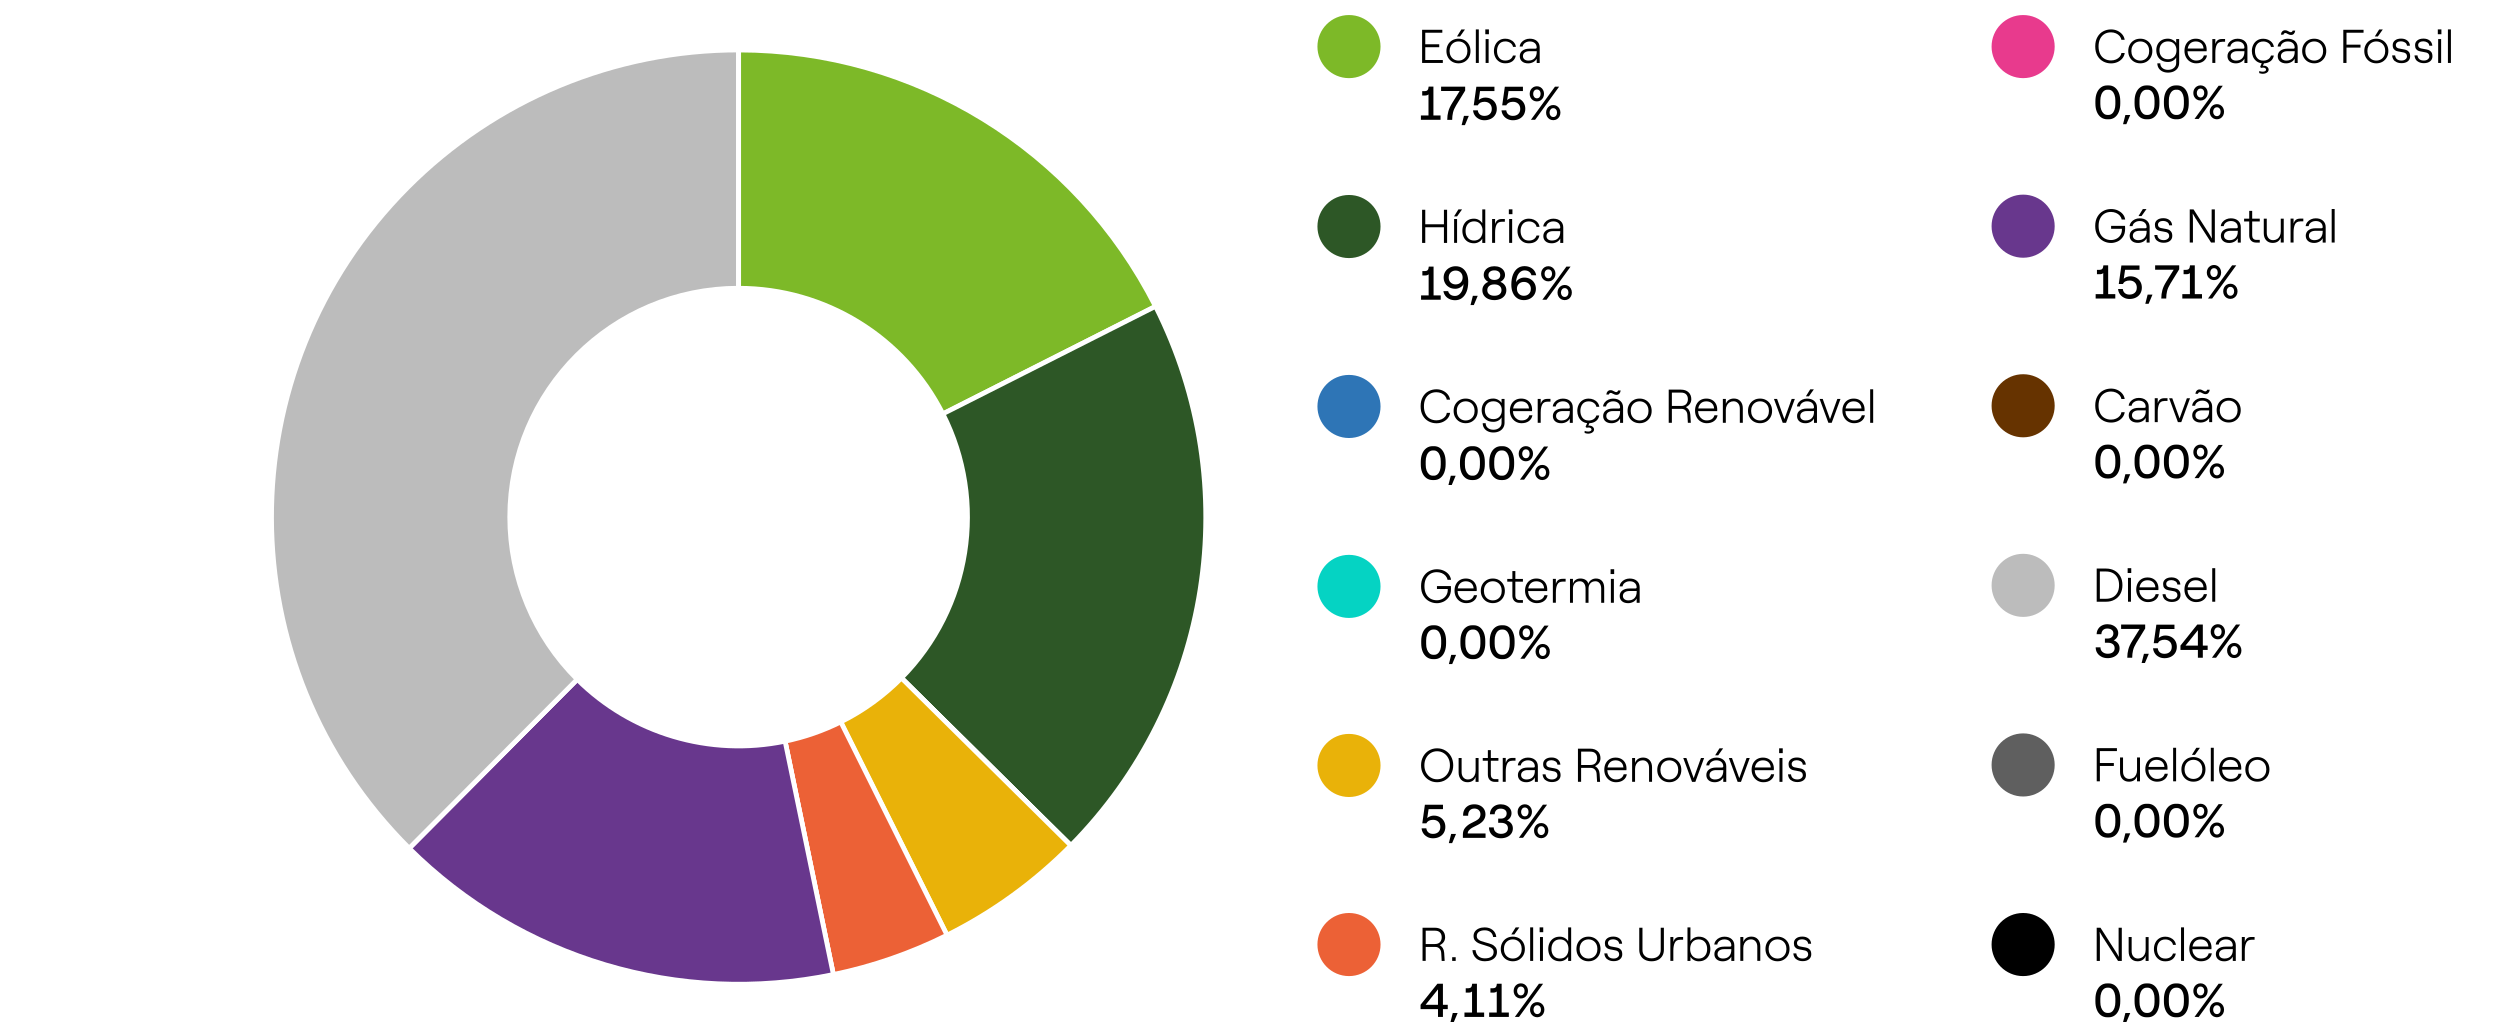 <?xml version="1.0" encoding="UTF-8"?><svg id="Capa_2" xmlns="http://www.w3.org/2000/svg" xmlns:xlink="http://www.w3.org/1999/xlink" viewBox="0 0 791.52 323.64"><defs><filter id="drop-shadow-1" x="412.83" y="57" width="29" height="29" filterUnits="userSpaceOnUse"><feOffset dx="1" dy="1"/><feGaussianBlur result="blur" stdDeviation="1"/><feFlood flood-color="#666" flood-opacity=".35"/><feComposite in2="blur" operator="in"/><feComposite in="SourceGraphic"/></filter><filter id="drop-shadow-2" x="412.83" y="228" width="29" height="29" filterUnits="userSpaceOnUse"><feOffset dx="1" dy="1"/><feGaussianBlur result="blur-2" stdDeviation="1"/><feFlood flood-color="#666" flood-opacity=".35"/><feComposite in2="blur-2" operator="in"/><feComposite in="SourceGraphic"/></filter><filter id="drop-shadow-3" x="412.83" y="171" width="29" height="29" filterUnits="userSpaceOnUse"><feOffset dx="1" dy="1"/><feGaussianBlur result="blur-3" stdDeviation="1"/><feFlood flood-color="#666" flood-opacity=".35"/><feComposite in2="blur-3" operator="in"/><feComposite in="SourceGraphic"/></filter><filter id="drop-shadow-4" x="412.83" y="285" width="29" height="29" filterUnits="userSpaceOnUse"><feOffset dx="1" dy="1"/><feGaussianBlur result="blur-4" stdDeviation="1"/><feFlood flood-color="#666" flood-opacity=".35"/><feComposite in2="blur-4" operator="in"/><feComposite in="SourceGraphic"/></filter><filter id="drop-shadow-5" x="625.83" y="0" width="29" height="29" filterUnits="userSpaceOnUse"><feOffset dx="1" dy="1"/><feGaussianBlur result="blur-5" stdDeviation="1"/><feFlood flood-color="#666" flood-opacity=".35"/><feComposite in2="blur-5" operator="in"/><feComposite in="SourceGraphic"/></filter><filter id="drop-shadow-6" x="625.83" y="57" width="29" height="29" filterUnits="userSpaceOnUse"><feOffset dx="1" dy="1"/><feGaussianBlur result="blur-6" stdDeviation="1"/><feFlood flood-color="#666" flood-opacity=".35"/><feComposite in2="blur-6" operator="in"/><feComposite in="SourceGraphic"/></filter><filter id="drop-shadow-7" x="625.83" y="171" width="29" height="29" filterUnits="userSpaceOnUse"><feOffset dx="1" dy="1"/><feGaussianBlur result="blur-7" stdDeviation="1"/><feFlood flood-color="#666" flood-opacity=".35"/><feComposite in2="blur-7" operator="in"/><feComposite in="SourceGraphic"/></filter><filter id="drop-shadow-8" x="625.83" y="114" width="29" height="29" filterUnits="userSpaceOnUse"><feOffset dx="1" dy="1"/><feGaussianBlur result="blur-8" stdDeviation="1"/><feFlood flood-color="#666" flood-opacity=".35"/><feComposite in2="blur-8" operator="in"/><feComposite in="SourceGraphic"/></filter><filter id="drop-shadow-9" x="625.83" y="285" width="29" height="29" filterUnits="userSpaceOnUse"><feOffset dx="1" dy="1"/><feGaussianBlur result="blur-9" stdDeviation="1"/><feFlood flood-color="#666" flood-opacity=".35"/><feComposite in2="blur-9" operator="in"/><feComposite in="SourceGraphic"/></filter><filter id="drop-shadow-10" x="625.83" y="228" width="29" height="29" filterUnits="userSpaceOnUse"><feOffset dx="1" dy="1"/><feGaussianBlur result="blur-10" stdDeviation="1"/><feFlood flood-color="#666" flood-opacity=".35"/><feComposite in2="blur-10" operator="in"/><feComposite in="SourceGraphic"/></filter><filter id="drop-shadow-11" x="412.83" y="114" width="29" height="29" filterUnits="userSpaceOnUse"><feOffset dx="1" dy="1"/><feGaussianBlur result="blur-11" stdDeviation="1"/><feFlood flood-color="#666" flood-opacity=".35"/><feComposite in2="blur-11" operator="in"/><feComposite in="SourceGraphic"/></filter><filter id="drop-shadow-12" x="412.83" y="0" width="29" height="29" filterUnits="userSpaceOnUse"><feOffset dx="1" dy="1"/><feGaussianBlur result="blur-12" stdDeviation="1"/><feFlood flood-color="#666" flood-opacity=".35"/><feComposite in2="blur-12" operator="in"/><feComposite in="SourceGraphic"/></filter><clipPath id="clippath"><polygon points="0 319.59 467.76 319.59 467.76 7.78 0 7.78 0 319.59 0 319.59" clip-rule="evenodd" fill="none"/></clipPath><clipPath id="clippath-1"><polygon points="0 319.59 467.76 319.59 467.76 7.78 0 7.78 0 319.59 0 319.59" clip-rule="evenodd" fill="none"/></clipPath><clipPath id="clippath-2"><polygon points="0 319.59 467.76 319.59 467.76 7.78 0 7.78 0 319.59 0 319.59" clip-rule="evenodd" fill="none"/></clipPath><clipPath id="clippath-3"><polygon points="0 319.59 467.76 319.59 467.76 7.78 0 7.78 0 319.59 0 319.59" clip-rule="evenodd" fill="none"/></clipPath><clipPath id="clippath-4"><polygon points="0 319.59 467.76 319.59 467.76 7.78 0 7.78 0 319.59 0 319.59" clip-rule="evenodd" fill="none"/></clipPath><clipPath id="clippath-5"><polygon points="0 319.59 467.76 319.59 467.76 7.78 0 7.78 0 319.59 0 319.59" clip-rule="evenodd" fill="none"/></clipPath><clipPath id="clippath-6"><polygon points="0 319.59 467.76 319.59 467.76 7.78 0 7.78 0 319.59 0 319.59" clip-rule="evenodd" fill="none"/></clipPath><clipPath id="clippath-7"><polygon points="0 319.59 467.76 319.59 467.76 7.78 0 7.78 0 319.59 0 319.59" clip-rule="evenodd" fill="none"/></clipPath><clipPath id="clippath-8"><polygon points="0 319.59 467.76 319.59 467.76 7.78 0 7.78 0 319.59 0 319.59" clip-rule="evenodd" fill="none"/></clipPath><clipPath id="clippath-9"><polygon points="0 319.59 467.76 319.59 467.76 7.78 0 7.78 0 319.59 0 319.59" clip-rule="evenodd" fill="none"/></clipPath><clipPath id="clippath-10"><polygon points="0 319.59 467.76 319.59 467.76 7.78 0 7.78 0 319.59 0 319.59" clip-rule="evenodd" fill="none"/></clipPath><clipPath id="clippath-11"><polygon points="0 319.59 467.76 319.59 467.76 7.78 0 7.78 0 319.59 0 319.59" clip-rule="evenodd" fill="none"/></clipPath><clipPath id="clippath-12"><polygon points="0 319.59 467.76 319.59 467.76 7.78 0 7.78 0 319.59 0 319.59" clip-rule="evenodd" fill="none"/></clipPath></defs><g id="Layer_1"><circle cx="426.1" cy="70.72" r="10.49" fill="#2d5726" filter="url(#drop-shadow-1)" stroke="#fff" stroke-miterlimit="10"/><rect x="449.12" y="64.15" width="47.46" height="13.13" fill="none"/><path d="M457.16,71.01v-4.6h1v10.5h-1v-4.96h-5.91v4.96h-1v-10.5h1v4.6h5.91Z"/><path d="M461.32,68.52h-.96l1.38-2.22h1.16l-1.58,2.22ZM461.32,76.9h-.94v-7.56h.94v7.56Z"/><path d="M464.68,76.51c-.55-.35-.97-.81-1.25-1.4-.28-.59-.43-1.25-.43-1.98s.14-1.39.43-1.98c.29-.59.7-1.06,1.25-1.4.55-.34,1.21-.52,2-.52.55,0,1.07.14,1.55.41.48.28.84.63,1.07,1.07v-4.42h.95v10.62h-.95v-1.37c-.23.44-.59.8-1.07,1.07-.49.28-1,.41-1.55.41-.78,0-1.45-.17-2-.52ZM468.67,75.33c.49-.55.73-1.29.73-2.21s-.25-1.66-.73-2.21c-.49-.55-1.15-.83-1.96-.83s-1.48.28-1.97.83c-.49.55-.73,1.29-.73,2.21s.25,1.66.73,2.21c.49.55,1.15.83,1.97.83s1.47-.28,1.96-.83Z"/><path d="M475.45,70.21c-.78,0-1.33.31-1.63.92-.31.62-.46,1.46-.46,2.54v3.23h-.95v-7.56h.95v1.61c.15-.54.39-.94.73-1.21.34-.26.8-.4,1.37-.4h.99v.87h-.99Z"/><path d="M477.71,67.81v-1.53h1.14v1.53h-1.14ZM478.76,76.9h-.95v-7.56h.95v7.56Z"/><path d="M482.09,76.48c-.54-.37-.96-.84-1.23-1.44-.28-.59-.41-1.23-.41-1.91s.14-1.32.41-1.91c.27-.59.68-1.08,1.23-1.44s1.2-.55,1.97-.55c.54,0,1.05.1,1.54.31.49.21.89.5,1.21.89.33.39.53.86.61,1.4h-.93c-.08-.5-.35-.91-.81-1.24-.46-.33-1-.49-1.62-.49-.86,0-1.51.29-1.96.86-.44.57-.67,1.3-.67,2.17s.22,1.59.67,2.17,1.1.86,1.95.86c.62,0,1.14-.14,1.57-.42.42-.28.71-.67.86-1.17h.9c-.14.77-.5,1.37-1.07,1.81-.57.44-1.33.65-2.26.65-.77,0-1.43-.18-1.97-.55Z"/><path d="M494.09,69.99c.57.51.85,1.19.85,2.04v4.88h-.95v-1.38c-.23.46-.59.82-1.07,1.09-.49.27-1.03.41-1.64.41-.81,0-1.46-.21-1.93-.62-.48-.41-.72-.96-.72-1.67s.28-1.29.83-1.72c.55-.42,1.3-.64,2.24-.64h1.83c.31,0,.46-.12.46-.36,0-.58-.2-1.05-.59-1.4-.4-.36-.94-.53-1.63-.53-.38,0-.74.07-1.07.22-.33.15-.61.34-.81.59-.21.25-.32.52-.34.81h-.95c.05-.47.23-.89.53-1.27s.68-.68,1.16-.89c.47-.21.96-.32,1.48-.32.98,0,1.75.26,2.32.77ZM493.29,75.43c.46-.48.7-1.15.7-2.02v-.23h-2.29c-.63,0-1.13.14-1.51.42-.38.28-.56.66-.56,1.14,0,.43.16.77.47,1.03.31.25.73.38,1.25.38.83,0,1.48-.24,1.94-.72Z"/><rect x="449.12" y="82.15" width="58.42" height="13.13" fill="none"/><path d="M453.88,93.52h2.26v1.38h-6.22v-1.38h2.4v-6.69c-.09.12-.23.21-.43.28-.2.06-.41.1-.63.1h-.93v-1.38h.81c.38,0,.67-.1.87-.31s.32-.58.36-1.12h1.51v9.12Z"/><path d="M458.84,90.96c-.56-.31-1-.74-1.3-1.28-.31-.54-.47-1.15-.47-1.82s.17-1.29.5-1.83.79-.96,1.37-1.27c.58-.31,1.23-.47,1.95-.47.82,0,1.53.21,2.12.62s1.05.99,1.37,1.73c.32.74.47,1.59.47,2.55,0,1.25-.18,2.31-.53,3.19-.36.88-.85,1.54-1.47,2s-1.34.67-2.15.67c-.66,0-1.25-.12-1.79-.37-.53-.25-.96-.58-1.29-1.02-.33-.44-.54-.93-.63-1.49h1.5c.11.47.36.84.74,1.12.38.27.86.41,1.43.41.51,0,.96-.17,1.36-.5.4-.33.72-.78.95-1.35.23-.57.37-1.21.41-1.92-.22.44-.58.8-1.07,1.08-.5.28-1.02.42-1.57.42-.71,0-1.35-.16-1.91-.46ZM459.28,86.28c-.41.41-.61.94-.61,1.59s.2,1.16.61,1.57c.41.4.94.61,1.58.61s1.18-.2,1.6-.61c.42-.41.62-.93.62-1.57s-.21-1.18-.62-1.59-.95-.62-1.6-.62-1.17.21-1.58.62Z"/><path d="M465.58,96.58l.74-2.93h1.54l-1.23,2.93h-1.05Z"/><path d="M471.21,94.65c-.58-.25-1.03-.61-1.37-1.09-.34-.48-.51-1.03-.51-1.67s.17-1.15.52-1.63c.35-.47.8-.81,1.35-1.01-.43-.22-.78-.52-1.04-.9s-.4-.81-.4-1.29c0-.53.14-1.01.43-1.43s.68-.75,1.19-.99c.51-.23,1.09-.35,1.75-.35s1.25.12,1.75.35c.51.24.91.57,1.19.99.29.42.43.9.43,1.43,0,.48-.13.91-.41,1.29-.27.38-.62.68-1.06.9.56.2,1.01.53,1.37,1,.35.47.52,1.01.52,1.63s-.17,1.2-.5,1.67c-.33.47-.79.84-1.37,1.09s-1.22.38-1.92.38-1.35-.12-1.93-.38ZM474.77,93.17c.4-.31.61-.75.61-1.31s-.2-1-.61-1.33c-.41-.33-.95-.49-1.63-.49s-1.24.16-1.64.49c-.4.33-.61.77-.61,1.33s.2,1,.61,1.31c.41.32.95.47,1.64.47s1.22-.16,1.63-.47ZM474.49,88.22c.33-.27.5-.65.5-1.12s-.17-.83-.5-1.09c-.33-.27-.79-.41-1.36-.41s-1.03.13-1.37.41c-.34.27-.51.63-.51,1.09s.17.84.51,1.12c.34.28.8.41,1.37.41s1.02-.14,1.36-.41Z"/><path d="M484.51,88.35c.56.31,1,.74,1.3,1.28.31.54.47,1.15.47,1.82s-.17,1.29-.5,1.83-.79.97-1.37,1.28-1.23.46-1.95.46c-.82,0-1.53-.21-2.12-.62-.6-.41-1.05-.98-1.37-1.72-.32-.74-.47-1.59-.47-2.55,0-1.25.18-2.32.53-3.2.36-.88.85-1.54,1.47-2,.62-.45,1.34-.67,2.15-.67.66,0,1.25.12,1.79.37.53.25.96.58,1.29,1.02.33.43.54.93.63,1.49h-1.5c-.11-.47-.36-.84-.74-1.12s-.86-.41-1.43-.41c-.51,0-.96.17-1.36.5-.4.33-.72.78-.95,1.35-.23.57-.37,1.21-.41,1.92.22-.44.58-.8,1.07-1.08s1.02-.42,1.57-.42c.71,0,1.34.16,1.91.46ZM484.07,93.03c.41-.41.61-.94.61-1.59s-.21-1.16-.61-1.57c-.41-.41-.94-.61-1.58-.61s-1.18.2-1.6.61-.62.93-.62,1.57.21,1.18.62,1.59.95.62,1.6.62,1.17-.21,1.58-.62Z"/><path d="M489.04,88.76c-.35-.21-.62-.5-.82-.87-.19-.36-.29-.77-.29-1.21s.1-.84.29-1.21c.2-.36.47-.65.82-.87.35-.21.74-.32,1.17-.32s.83.11,1.17.32c.34.21.61.5.8.87.2.37.29.77.29,1.21s-.1.84-.29,1.21c-.19.37-.46.66-.8.87-.34.22-.73.32-1.17.32s-.82-.11-1.17-.32ZM489.64,94.9h-1.32l7.62-10.5h1.32l-7.62,10.5ZM491.07,87.69c.21-.26.32-.59.32-1s-.11-.75-.32-1c-.22-.26-.5-.39-.86-.39s-.64.13-.86.4c-.22.26-.33.6-.33,1s.11.73.33,1c.22.27.5.4.86.4s.65-.13.86-.39ZM494.22,94.7c-.34-.21-.61-.5-.81-.87s-.29-.77-.29-1.21.1-.84.29-1.21.46-.66.81-.87c.35-.21.74-.32,1.18-.32s.82.11,1.16.32c.34.21.61.5.81.87s.29.77.29,1.21-.1.84-.29,1.21-.46.66-.81.87c-.35.21-.73.32-1.16.32s-.83-.11-1.18-.32ZM496.25,93.62c.22-.26.33-.6.33-1s-.11-.73-.33-1c-.22-.26-.51-.4-.86-.4s-.63.13-.85.4c-.22.27-.33.6-.33,1s.11.73.33,1c.22.26.5.4.85.4s.63-.13.86-.4Z"/><circle cx="426.1" cy="241.35" r="10.49" fill="#e9b209" filter="url(#drop-shadow-2)" stroke="#fff" stroke-miterlimit="10"/><rect x="449.26" y="234.79" width="128.81" height="13.13" fill="none"/><path d="M452.4,246.96c-.78-.47-1.38-1.11-1.82-1.92-.44-.82-.66-1.73-.66-2.75s.22-1.94.66-2.75c.44-.81,1.05-1.45,1.82-1.92.78-.46,1.64-.7,2.6-.7s1.83.23,2.61.7c.78.47,1.39,1.11,1.83,1.92.44.82.66,1.73.66,2.75s-.22,1.94-.66,2.75c-.44.81-1.05,1.45-1.83,1.92-.78.46-1.65.7-2.61.7s-1.83-.23-2.6-.7ZM457.07,246.15c.62-.38,1.11-.92,1.46-1.59.35-.67.53-1.43.53-2.27s-.17-1.6-.53-2.27c-.35-.67-.83-1.21-1.46-1.59-.62-.38-1.31-.58-2.07-.58s-1.45.19-2.06.58c-.62.38-1.1.92-1.45,1.59-.35.67-.52,1.43-.52,2.27s.17,1.6.52,2.27c.35.67.83,1.21,1.45,1.59.61.39,1.3.58,2.06.58s1.45-.19,2.07-.58Z"/><path d="M468.13,239.98v7.56h-.95v-1.58c-.19.56-.51.98-.95,1.27-.45.29-.98.43-1.6.43-.86,0-1.54-.28-2.05-.84-.51-.56-.77-1.31-.77-2.25v-4.59h.95v4.47c0,.71.18,1.28.55,1.7.37.43.85.64,1.46.64.46,0,.88-.12,1.25-.35.37-.23.66-.56.86-.97s.31-.89.31-1.42v-4.06h.95Z"/><path d="M471.06,237.5h.95v2.48h2.4v.87h-2.4v4.43c0,.43.11.77.34,1.02s.53.38.92.38h1.14v.87h-1.12c-.68,0-1.22-.2-1.62-.61s-.6-.96-.6-1.66v-4.43h-1.62v-.87h1.62v-2.48Z"/><path d="M478.82,240.85c-.78,0-1.33.31-1.63.92-.31.62-.46,1.46-.46,2.54v3.22h-.95v-7.56h.95v1.6c.15-.54.39-.94.73-1.21.34-.27.79-.4,1.37-.4h.99v.87h-.99Z"/><path d="M486.05,240.62c.56.51.85,1.19.85,2.04v4.88h-.95v-1.38c-.23.46-.59.83-1.07,1.09-.49.27-1.03.41-1.64.41-.81,0-1.46-.21-1.94-.62-.48-.41-.72-.96-.72-1.67s.28-1.29.83-1.72c.55-.42,1.3-.64,2.24-.64h1.83c.31,0,.46-.12.46-.36,0-.58-.2-1.05-.59-1.4-.4-.36-.94-.53-1.63-.53-.38,0-.74.07-1.07.22-.33.15-.6.34-.81.59-.21.25-.32.52-.34.81h-.95c.05-.47.22-.89.53-1.27.3-.38.68-.68,1.15-.89.47-.21.96-.32,1.49-.32.98,0,1.75.25,2.32.76ZM485.25,246.07c.46-.48.7-1.16.7-2.03v-.22h-2.29c-.63,0-1.13.14-1.51.42s-.56.66-.56,1.14c0,.43.16.77.47,1.03.32.25.73.38,1.25.38.83,0,1.48-.24,1.94-.72Z"/><path d="M489.27,246.99c-.53-.44-.82-1.06-.88-1.84h.95c.05.53.25.93.59,1.21.35.28.82.42,1.42.42.51,0,.93-.12,1.25-.38.33-.25.49-.55.49-.92s-.09-.63-.27-.83c-.18-.19-.4-.32-.67-.4-.27-.08-.63-.15-1.09-.22-.54-.08-.97-.17-1.3-.28-.33-.11-.61-.31-.84-.6-.23-.29-.35-.71-.35-1.25,0-.63.24-1.13.73-1.51s1.13-.56,1.94-.56,1.45.21,1.96.62c.51.42.78.96.83,1.64h-.94c-.05-.48-.27-.83-.66-1.06-.39-.22-.81-.34-1.25-.34-.49,0-.88.11-1.18.33-.3.22-.44.51-.44.87,0,.3.08.53.25.7s.37.28.61.34c.24.07.58.13,1.02.2.56.08,1.01.18,1.37.29.35.12.65.33.9.65s.38.78.38,1.38c0,.66-.25,1.18-.75,1.58-.5.39-1.16.58-1.98.58-.86,0-1.55-.22-2.08-.67Z"/><path d="M506.03,243.56c.25.42.39.91.42,1.46l.15,2.52h-.95l-.15-2.52c-.03-.56-.21-1.02-.55-1.37-.33-.35-.76-.53-1.28-.53h-3.08v4.41h-1v-10.5h3.85c1.01,0,1.81.28,2.4.83s.88,1.28.88,2.19c0,.57-.15,1.07-.46,1.5-.3.43-.73.77-1.27,1.02.43.23.77.56,1.02.98ZM500.6,237.97v4.23h2.88c.75,0,1.3-.2,1.66-.61.36-.41.53-.92.53-1.54s-.18-1.11-.53-1.5c-.35-.39-.91-.58-1.66-.58h-2.88Z"/><path d="M515.06,245.16c-.12.76-.49,1.37-1.1,1.82s-1.39.68-2.32.68c-.7,0-1.33-.17-1.9-.52-.57-.34-1.01-.82-1.33-1.42-.32-.61-.48-1.28-.48-2.02s.15-1.43.45-2.01c.3-.58.72-1.03,1.26-1.35.54-.32,1.16-.48,1.86-.48s1.28.14,1.81.43c.52.29.93.7,1.22,1.23.29.53.43,1.14.43,1.83,0,.19,0,.35-.03.49h-6.04c.02.56.15,1.06.4,1.51.25.45.57.79.98,1.05s.86.38,1.37.38c.66,0,1.2-.14,1.61-.43s.69-.69.82-1.21h.99ZM509.81,241.32c-.44.4-.73.95-.85,1.66h5.02c-.05-.7-.29-1.25-.74-1.65-.44-.4-1.02-.6-1.74-.6s-1.26.2-1.7.59Z"/><path d="M516.74,247.54v-7.56h.94v1.57c.19-.56.51-.98.95-1.27.45-.28.98-.43,1.6-.43.86,0,1.54.28,2.05.84.51.56.77,1.31.77,2.25v4.59h-.95v-4.47c0-.71-.18-1.28-.55-1.7-.37-.42-.85-.64-1.46-.64-.46,0-.88.12-1.25.35-.37.23-.66.56-.86.97-.21.42-.31.89-.31,1.42v4.07h-.94Z"/><path d="M526.55,247.16c-.58-.33-1.03-.8-1.36-1.39-.33-.59-.49-1.26-.49-2.01s.16-1.42.49-2.01c.32-.59.78-1.05,1.36-1.39s1.23-.5,1.96-.5,1.38.17,1.96.5,1.03.8,1.36,1.39c.33.59.49,1.26.49,2.01s-.16,1.42-.49,2.01c-.32.59-.78,1.05-1.36,1.39-.58.34-1.23.5-1.96.5s-1.38-.17-1.96-.5ZM529.99,246.4c.43-.26.76-.62,1-1.08s.35-.98.35-1.56-.12-1.1-.35-1.56-.57-.82-1-1.08c-.43-.26-.92-.39-1.47-.39s-1.04.13-1.47.39c-.43.26-.76.62-1,1.08-.24.46-.35.98-.35,1.56s.12,1.1.35,1.56c.23.46.57.82,1,1.08.43.26.92.39,1.47.39s1.04-.13,1.47-.39Z"/><path d="M536.77,247.54h-1.06l-2.78-7.56h.99l2.31,6.39,2.31-6.39h1l-2.78,7.56Z"/><path d="M545.7,240.62c.57.51.85,1.19.85,2.04v4.88h-.95v-1.38c-.23.46-.59.83-1.07,1.09-.49.27-1.03.41-1.64.41-.81,0-1.46-.21-1.93-.62-.48-.41-.72-.96-.72-1.67s.28-1.29.83-1.72c.55-.42,1.3-.64,2.24-.64h1.83c.31,0,.46-.12.46-.36,0-.58-.2-1.05-.59-1.4-.39-.36-.94-.53-1.63-.53-.38,0-.74.07-1.07.22-.34.15-.61.34-.81.59s-.32.52-.34.81h-.94c.05-.47.23-.89.52-1.27.3-.38.69-.68,1.16-.89.47-.21.96-.32,1.48-.32.98,0,1.75.25,2.32.76ZM544.91,246.07c.46-.48.7-1.16.7-2.03v-.22h-2.29c-.63,0-1.13.14-1.51.42s-.56.66-.56,1.14c0,.43.16.77.47,1.03.31.25.73.38,1.25.38.83,0,1.48-.24,1.94-.72ZM544.4,236.93h1.16l-1.58,2.22h-.96l1.38-2.22Z"/><path d="M551.21,247.54h-1.06l-2.78-7.56h.99l2.31,6.39,2.31-6.39h1.01l-2.78,7.56Z"/><path d="M561.71,245.16c-.12.76-.49,1.37-1.1,1.82-.62.46-1.39.68-2.32.68-.7,0-1.33-.17-1.9-.52-.57-.34-1.01-.82-1.33-1.42-.32-.61-.48-1.28-.48-2.02s.15-1.43.45-2.01c.3-.58.72-1.03,1.26-1.35.54-.32,1.16-.48,1.86-.48s1.28.14,1.81.43c.53.29.93.7,1.22,1.23s.44,1.14.44,1.83c0,.19,0,.35-.03.49h-6.04c.02.56.15,1.06.4,1.51.25.45.57.79.98,1.05s.87.38,1.37.38c.66,0,1.2-.14,1.61-.43s.69-.69.82-1.21h.99ZM556.46,241.32c-.45.4-.73.95-.85,1.66h5.03c-.05-.7-.29-1.25-.73-1.65-.44-.4-1.02-.6-1.74-.6s-1.26.2-1.7.59Z"/><path d="M563.29,238.45v-1.53h1.14v1.53h-1.14ZM564.34,247.54h-.95v-7.56h.95v7.56Z"/><path d="M566.97,246.99c-.53-.44-.82-1.06-.88-1.84h.95c.05.53.25.93.59,1.21s.82.42,1.42.42c.51,0,.93-.12,1.25-.38s.49-.55.49-.92-.09-.63-.27-.83c-.18-.19-.4-.32-.67-.4-.26-.08-.63-.15-1.09-.22-.54-.08-.98-.17-1.31-.28-.33-.11-.61-.31-.84-.6s-.34-.71-.34-1.25c0-.63.24-1.13.73-1.51.48-.38,1.13-.56,1.94-.56s1.45.21,1.96.62c.5.42.78.96.83,1.64h-.95c-.05-.48-.27-.83-.66-1.06-.39-.22-.8-.34-1.24-.34-.49,0-.88.11-1.18.33-.29.22-.44.51-.44.87,0,.3.08.53.25.7.17.17.37.28.61.34s.58.13,1.02.2c.56.08,1.01.18,1.36.29.35.12.65.33.9.65s.38.78.38,1.38c0,.66-.25,1.18-.75,1.58-.5.39-1.16.58-1.98.58s-1.55-.22-2.08-.67Z"/><rect x="449.26" y="252.52" width="60.23" height="13.13" fill="none"/><path d="M451.93,264.98c-.53-.27-.96-.64-1.28-1.12-.33-.48-.51-1.01-.56-1.6h1.5c.07.56.29.99.66,1.3.37.31.85.46,1.44.46.71,0,1.28-.2,1.7-.59.42-.39.63-.93.63-1.61s-.21-1.23-.63-1.64-.98-.62-1.68-.62c-.52,0-.96.1-1.32.29-.36.2-.62.47-.78.82h-1.3l.82-5.88h5.73v1.38h-4.56l-.42,2.83c.24-.22.55-.4.92-.55.38-.15.76-.22,1.15-.22.71,0,1.34.15,1.9.46.55.31.99.73,1.3,1.28.31.54.46,1.16.46,1.85s-.17,1.32-.5,1.87-.79.97-1.39,1.27-1.27.45-2.02.45c-.65,0-1.24-.13-1.77-.41Z"/><path d="M458.71,266.94l.74-2.92h1.54l-1.23,2.92h-1.05Z"/><path d="M463.23,258.26c-.02-.73.11-1.37.4-1.91.29-.54.7-.96,1.24-1.26s1.18-.44,1.92-.44c.68,0,1.29.13,1.82.4.53.27.95.64,1.25,1.12.3.48.45,1.04.45,1.67,0,.69-.21,1.32-.62,1.88-.42.57-1.03,1.05-1.84,1.46l-1.54.78c-.45.22-.83.5-1.15.83-.32.33-.47.7-.47,1.1h5.65v1.38h-7.18v-1.12c0-.81.24-1.51.74-2.09s1.09-1.04,1.75-1.37l1.63-.83c.5-.26.87-.55,1.09-.88.23-.33.35-.71.35-1.16,0-.55-.18-.99-.53-1.33-.35-.33-.82-.5-1.39-.5-.63,0-1.12.21-1.48.62-.35.42-.52.97-.49,1.66h-1.59Z"/><path d="M473.29,264.96c-.58-.28-1.04-.68-1.37-1.2-.33-.52-.5-1.12-.5-1.8h1.51c0,.62.22,1.12.65,1.48.44.37.98.56,1.64.56s1.22-.16,1.61-.47c.4-.32.59-.75.59-1.3s-.19-.97-.58-1.27c-.39-.3-.93-.45-1.62-.45h-.88v-1.33h.87c.55,0,.99-.15,1.32-.46.33-.3.49-.7.49-1.18s-.17-.84-.52-1.11c-.35-.27-.81-.41-1.39-.41s-1.01.15-1.34.46c-.33.3-.52.75-.55,1.33h-1.5c.02-.64.18-1.2.49-1.67.3-.47.71-.84,1.22-1.1.51-.26,1.08-.39,1.71-.39s1.24.12,1.76.37c.52.25.93.58,1.22,1.01.29.42.44.9.44,1.42s-.14.97-.41,1.39c-.27.42-.62.72-1.04.92.56.19,1.01.5,1.36.94.34.44.52.96.52,1.56,0,.65-.17,1.21-.52,1.69-.34.47-.8.83-1.38,1.08s-1.2.37-1.88.37-1.35-.14-1.93-.42Z"/><path d="M481.6,259.12c-.35-.21-.62-.5-.82-.87-.2-.36-.29-.77-.29-1.21s.1-.84.29-1.21c.2-.36.47-.65.82-.87.35-.21.74-.32,1.17-.32s.83.11,1.17.32c.34.22.61.51.8.87.2.37.29.77.29,1.21s-.1.84-.29,1.21c-.2.37-.46.66-.8.87s-.73.32-1.17.32-.82-.11-1.17-.32ZM482.2,265.26h-1.32l7.62-10.5h1.32l-7.62,10.5ZM483.63,258.05c.21-.26.32-.59.32-1s-.11-.75-.32-1c-.21-.26-.5-.39-.86-.39s-.63.13-.85.4c-.22.27-.33.6-.33,1s.11.73.33,1c.22.27.5.4.85.4s.65-.13.86-.39ZM486.78,265.06c-.34-.21-.62-.5-.81-.87-.19-.37-.29-.77-.29-1.21s.1-.84.29-1.21c.2-.37.47-.66.81-.87s.74-.32,1.18-.32.82.11,1.16.32.62.5.81.87c.19.37.29.77.29,1.21s-.1.84-.29,1.21c-.2.37-.47.66-.81.87s-.73.32-1.16.32-.83-.11-1.18-.32ZM488.82,263.98c.22-.26.33-.6.33-1s-.11-.73-.33-1-.5-.4-.85-.4-.64.13-.86.4-.33.6-.33,1,.11.73.33,1,.5.4.86.4.63-.13.85-.4Z"/><circle cx="426.1" cy="184.66" r="10.49" fill="#05d3c3" filter="url(#drop-shadow-3)" stroke="#fff" stroke-miterlimit="10"/><rect x="449.26" y="178.09" width="128.81" height="13.13" fill="none"/><path d="M452.46,190.35c-.76-.41-1.37-1.02-1.84-1.82s-.7-1.78-.7-2.93.23-2.13.7-2.93c.46-.8,1.08-1.41,1.84-1.82s1.58-.62,2.46-.62c.77,0,1.48.14,2.13.43s1.18.68,1.6,1.18c.41.51.67,1.08.76,1.72h-1.11c-.08-.46-.28-.87-.6-1.24s-.72-.65-1.21-.86c-.49-.2-1.01-.31-1.57-.31-.77,0-1.45.17-2.04.52-.59.35-1.05.85-1.39,1.52s-.5,1.47-.5,2.41.17,1.74.5,2.41.8,1.17,1.39,1.52c.59.34,1.27.52,2.04.52.62,0,1.19-.14,1.72-.41.52-.27.94-.65,1.26-1.15.31-.5.47-1.06.47-1.7v-.3h-3.42v-.93h4.41c.02.19.03.48.03.87,0,1.1-.24,1.99-.73,2.67s-1.07,1.16-1.75,1.45c-.69.29-1.34.43-1.97.43-.89,0-1.71-.21-2.47-.62Z"/><path d="M467.64,188.46c-.12.76-.49,1.37-1.1,1.82-.62.46-1.39.68-2.32.68-.7,0-1.33-.17-1.9-.52-.57-.34-1.01-.82-1.33-1.42-.32-.61-.48-1.28-.48-2.02s.15-1.43.45-2.01c.3-.58.72-1.03,1.26-1.35.54-.32,1.16-.48,1.86-.48s1.28.14,1.81.43c.53.29.93.7,1.22,1.23s.44,1.14.44,1.83c0,.19,0,.35-.03.49h-6.04c.02.56.15,1.06.4,1.51.25.45.57.79.98,1.05s.87.38,1.37.38c.66,0,1.2-.14,1.61-.43s.69-.69.82-1.21h.99ZM462.38,184.63c-.45.4-.73.95-.85,1.66h5.03c-.05-.7-.29-1.25-.73-1.65-.44-.4-1.02-.6-1.74-.6s-1.26.2-1.7.59Z"/><path d="M470.68,190.46c-.58-.33-1.03-.8-1.36-1.39-.33-.59-.49-1.26-.49-2.01s.16-1.42.49-2.01c.32-.59.78-1.05,1.36-1.39s1.23-.5,1.96-.5,1.38.17,1.96.5,1.03.8,1.36,1.39c.32.59.49,1.26.49,2.01s-.16,1.42-.49,2.01c-.33.59-.78,1.05-1.36,1.39-.58.34-1.24.5-1.96.5s-1.38-.17-1.96-.5ZM474.11,189.7c.43-.26.76-.62,1-1.08.24-.46.35-.98.35-1.56s-.12-1.1-.35-1.56c-.23-.46-.57-.82-1-1.08s-.92-.39-1.47-.39-1.04.13-1.47.39-.76.62-1,1.08-.35.98-.35,1.56.12,1.1.35,1.56.57.82,1,1.08c.43.26.92.39,1.47.39s1.04-.13,1.47-.39Z"/><path d="M478.82,180.81h.95v2.48h2.4v.87h-2.4v4.43c0,.43.11.77.34,1.02.22.25.53.38.92.38h1.14v.87h-1.12c-.68,0-1.22-.2-1.62-.61-.4-.41-.6-.96-.6-1.66v-4.43h-1.62v-.87h1.62v-2.48Z"/><path d="M489.97,188.46c-.12.76-.49,1.37-1.1,1.82-.62.46-1.39.68-2.32.68-.7,0-1.33-.17-1.9-.52-.57-.34-1.01-.82-1.33-1.42-.32-.61-.48-1.28-.48-2.02s.15-1.43.45-2.01.72-1.03,1.26-1.35c.54-.32,1.16-.48,1.86-.48s1.28.14,1.81.43.93.7,1.22,1.23.43,1.14.43,1.83c0,.19,0,.35-.03.49h-6.04c.02.56.15,1.06.4,1.51.25.45.57.79.98,1.05s.87.38,1.37.38c.66,0,1.2-.14,1.61-.43.41-.29.69-.69.82-1.21h.99ZM484.71,184.63c-.44.4-.73.95-.85,1.66h5.02c-.05-.7-.29-1.25-.73-1.65-.44-.4-1.02-.6-1.74-.6s-1.26.2-1.7.59Z"/><path d="M494.69,184.15c-.78,0-1.32.31-1.63.92s-.46,1.46-.46,2.54v3.22h-.95v-7.56h.95v1.6c.15-.54.39-.94.73-1.21.34-.27.8-.4,1.37-.4h.99v.87h-.99Z"/><path d="M497.07,190.84v-7.56h.94v1.57c.13-.51.4-.92.82-1.23s.92-.46,1.51-.46c.65,0,1.21.15,1.67.44s.75.71.87,1.24c.13-.48.42-.88.88-1.2.46-.32.97-.48,1.53-.48.82,0,1.46.26,1.92.78.46.52.69,1.26.69,2.21v4.7h-.95v-4.49c0-.7-.16-1.26-.49-1.69-.32-.42-.77-.64-1.33-.64-.68,0-1.21.21-1.6.64-.39.43-.59.99-.59,1.69v4.49h-.94v-4.49c0-.7-.16-1.26-.48-1.69-.32-.42-.76-.64-1.32-.64-.68,0-1.21.21-1.61.64-.39.43-.58.99-.58,1.69v4.49h-.94Z"/><path d="M509.92,181.75v-1.53h1.14v1.53h-1.14ZM510.97,190.84h-.95v-7.56h.95v7.56Z"/><path d="M518.28,183.93c.56.51.85,1.19.85,2.04v4.88h-.95v-1.38c-.23.46-.59.83-1.07,1.09-.49.27-1.03.41-1.64.41-.81,0-1.46-.21-1.94-.62-.48-.41-.72-.96-.72-1.67s.28-1.29.83-1.72c.55-.42,1.3-.64,2.24-.64h1.83c.31,0,.46-.12.46-.36,0-.58-.2-1.05-.59-1.4-.4-.36-.94-.53-1.63-.53-.38,0-.74.07-1.07.22-.33.15-.6.34-.81.59-.21.25-.32.52-.34.81h-.95c.05-.47.22-.89.53-1.27.3-.38.68-.68,1.15-.89.47-.21.96-.32,1.49-.32.98,0,1.75.25,2.32.76ZM517.49,189.37c.46-.48.7-1.16.7-2.03v-.22h-2.29c-.63,0-1.13.14-1.51.42s-.56.66-.56,1.14c0,.43.16.77.47,1.03.32.25.73.38,1.25.38.83,0,1.48-.24,1.94-.72Z"/><rect x="449.26" y="195.82" width="60.23" height="13.13" fill="none"/><path d="M453.73,208.69c-.75,0-1.41-.21-1.98-.62-.57-.41-1.01-1-1.32-1.75-.31-.75-.46-1.64-.46-2.65v-.69c0-1.01.15-1.89.46-2.65.31-.75.75-1.34,1.32-1.75.57-.42,1.23-.62,1.98-.62h.45c.73,0,1.37.21,1.93.62.55.42.98,1,1.28,1.75s.45,1.64.45,2.65v.69c0,1.01-.15,1.89-.45,2.65-.3.76-.73,1.34-1.28,1.75-.56.42-1.2.62-1.93.62h-.45ZM454.12,207.31c.43,0,.81-.14,1.14-.43s.58-.69.76-1.21c.18-.52.27-1.12.27-1.8v-1.11c0-.68-.09-1.28-.27-1.8-.18-.52-.43-.92-.76-1.21s-.71-.43-1.14-.43h-.33c-.45,0-.84.14-1.18.43s-.61.69-.79,1.21c-.19.52-.29,1.12-.29,1.8v1.11c0,.68.09,1.28.29,1.8.19.52.46.92.79,1.21s.74.43,1.18.43h.33Z"/><path d="M458.73,210.25l.74-2.92h1.54l-1.23,2.92h-1.05Z"/><path d="M466.14,208.69c-.75,0-1.41-.21-1.98-.62-.57-.41-1.01-1-1.32-1.75-.31-.75-.46-1.64-.46-2.65v-.69c0-1.01.15-1.89.46-2.65.31-.75.75-1.34,1.32-1.75.57-.42,1.23-.62,1.98-.62h.45c.73,0,1.37.21,1.93.62.55.42.98,1,1.28,1.75s.45,1.64.45,2.65v.69c0,1.01-.15,1.89-.45,2.65-.3.76-.73,1.34-1.28,1.75-.56.42-1.2.62-1.93.62h-.45ZM466.53,207.31c.43,0,.81-.14,1.14-.43s.58-.69.76-1.21c.18-.52.27-1.12.27-1.8v-1.11c0-.68-.09-1.28-.27-1.8-.18-.52-.43-.92-.76-1.21s-.71-.43-1.14-.43h-.33c-.45,0-.84.14-1.18.43s-.61.69-.79,1.21c-.19.52-.29,1.12-.29,1.8v1.11c0,.68.09,1.28.29,1.8.19.52.46.92.79,1.21s.74.43,1.18.43h.33Z"/><path d="M475.42,208.69c-.75,0-1.41-.21-1.98-.62-.57-.41-1.01-1-1.32-1.75-.31-.75-.46-1.64-.46-2.65v-.69c0-1.01.16-1.89.46-2.65.31-.75.75-1.34,1.32-1.75s1.23-.62,1.98-.62h.45c.73,0,1.37.21,1.93.62s.98,1,1.28,1.75c.3.75.45,1.64.45,2.65v.69c0,1.01-.15,1.89-.45,2.65-.3.76-.73,1.34-1.28,1.75-.55.42-1.2.62-1.93.62h-.45ZM475.81,207.31c.43,0,.81-.14,1.14-.43s.58-.69.77-1.21c.18-.52.27-1.12.27-1.8v-1.11c0-.68-.09-1.28-.27-1.8-.18-.52-.44-.92-.77-1.21s-.71-.43-1.14-.43h-.33c-.45,0-.84.14-1.18.43-.34.29-.61.69-.8,1.21-.19.52-.28,1.12-.28,1.8v1.11c0,.68.09,1.28.28,1.8.19.52.46.92.8,1.21.34.29.73.43,1.18.43h.33Z"/><path d="M482.08,202.42c-.35-.21-.62-.5-.82-.87-.2-.36-.29-.77-.29-1.21s.1-.84.29-1.21c.2-.36.47-.65.82-.87.35-.21.74-.32,1.17-.32s.83.11,1.17.32c.34.22.61.51.8.87.2.37.29.77.29,1.21s-.1.84-.29,1.21c-.2.37-.46.66-.8.87s-.73.32-1.17.32-.82-.11-1.17-.32ZM482.68,208.57h-1.32l7.62-10.5h1.32l-7.62,10.5ZM484.11,201.35c.21-.26.32-.59.32-1s-.11-.75-.32-1c-.21-.26-.5-.39-.86-.39s-.63.13-.85.4c-.22.27-.33.6-.33,1s.11.73.33,1c.22.27.5.4.85.4s.65-.13.86-.39ZM487.26,208.36c-.34-.21-.62-.5-.81-.87-.19-.37-.29-.77-.29-1.21s.1-.84.29-1.21c.2-.37.47-.66.81-.87s.74-.32,1.18-.32.82.11,1.16.32.62.5.81.87c.19.37.29.77.29,1.21s-.1.84-.29,1.21c-.2.37-.47.66-.81.87s-.73.32-1.16.32-.83-.11-1.18-.32ZM489.29,207.28c.22-.26.33-.6.33-1s-.11-.73-.33-1-.5-.4-.85-.4-.64.13-.86.4-.33.6-.33,1,.11.73.33,1,.5.4.86.4.63-.13.85-.4Z"/><circle cx="426.1" cy="298.05" r="10.49" fill="#ec6136" filter="url(#drop-shadow-4)" stroke="#fff" stroke-miterlimit="10"/><rect x="449.26" y="291.49" width="128.81" height="13.13" fill="none"/><path d="M456.82,300.25c.25.42.39.91.42,1.46l.15,2.52h-.94l-.15-2.52c-.03-.56-.21-1.02-.55-1.37-.33-.35-.76-.53-1.28-.53h-3.08v4.41h-1v-10.5h3.86c1.01,0,1.81.28,2.4.83s.89,1.28.89,2.19c0,.57-.15,1.07-.46,1.5-.3.43-.73.77-1.27,1.02.43.23.77.56,1.02.98ZM451.39,294.66v4.23h2.88c.75,0,1.3-.2,1.66-.61.35-.41.53-.92.53-1.54s-.18-1.11-.53-1.5c-.36-.39-.91-.58-1.66-.58h-2.88Z"/><path d="M459.77,304.23v-1.17h1.11v1.17h-1.11Z"/><path d="M467.35,303.4c-.7-.64-1.09-1.49-1.17-2.57h1c.08.8.38,1.43.88,1.9.51.46,1.2.7,2.07.7s1.51-.17,2.01-.5.75-.83.75-1.5c0-.43-.13-.78-.38-1.04-.26-.26-.57-.47-.95-.62-.38-.15-.9-.32-1.56-.51-.76-.22-1.37-.42-1.82-.61-.45-.19-.83-.47-1.16-.84-.32-.37-.48-.86-.48-1.46,0-.54.15-1.02.44-1.43.29-.41.71-.73,1.25-.96.54-.23,1.15-.34,1.84-.34,1.02,0,1.86.28,2.53.83.67.55,1.04,1.29,1.13,2.21h-1c-.07-.64-.34-1.15-.82-1.54-.47-.38-1.09-.58-1.84-.58s-1.39.16-1.84.48c-.44.32-.67.76-.67,1.32,0,.41.12.74.38,1s.56.45.92.59.87.29,1.51.46c.78.2,1.41.4,1.88.59.47.19.87.49,1.2.88.33.39.5.91.5,1.56,0,.61-.17,1.13-.5,1.57-.33.44-.79.78-1.37,1.01-.58.23-1.24.34-1.96.34-1.16,0-2.09-.32-2.79-.95Z"/><path d="M477.01,303.85c-.58-.33-1.03-.8-1.36-1.39-.33-.59-.49-1.26-.49-2.01s.16-1.42.49-2.01.78-1.05,1.36-1.39,1.24-.5,1.97-.5,1.38.17,1.96.5,1.03.8,1.36,1.39c.32.59.49,1.26.49,2.01s-.16,1.42-.49,2.01c-.33.59-.78,1.05-1.36,1.39-.58.34-1.24.5-1.96.5s-1.39-.17-1.97-.5ZM480.44,303.09c.43-.26.76-.62,1-1.08.24-.46.35-.98.35-1.56s-.12-1.1-.35-1.56c-.23-.46-.57-.82-1-1.08-.43-.26-.92-.39-1.47-.39s-1.04.13-1.47.39-.76.62-1,1.08c-.24.46-.35.98-.35,1.56s.12,1.1.35,1.56c.23.46.57.82,1,1.08.43.26.92.39,1.47.39s1.04-.13,1.47-.39ZM479.45,295.85h-.96l1.38-2.22h1.16l-1.58,2.22Z"/><path d="M485.41,304.23h-.95v-10.62h.95v10.62Z"/><path d="M487.46,295.14v-1.53h1.14v1.53h-1.14ZM488.51,304.23h-.94v-7.56h.94v7.56Z"/><path d="M491.87,303.84c-.55-.34-.97-.81-1.25-1.4-.28-.59-.43-1.25-.43-1.98s.14-1.39.43-1.98c.29-.59.7-1.06,1.25-1.4.55-.35,1.21-.52,2-.52.55,0,1.07.14,1.55.41.48.28.84.63,1.07,1.07v-4.42h.95v10.62h-.95v-1.37c-.23.44-.59.8-1.07,1.07-.49.28-1,.41-1.55.41-.78,0-1.45-.17-2-.52ZM495.86,302.66c.49-.55.73-1.28.73-2.21s-.25-1.65-.73-2.21c-.49-.55-1.15-.82-1.96-.82s-1.48.27-1.97.82c-.49.55-.73,1.29-.73,2.21s.25,1.66.73,2.21c.49.55,1.15.83,1.97.83s1.47-.28,1.96-.83Z"/><path d="M500.96,303.85c-.58-.33-1.03-.8-1.36-1.39-.33-.59-.49-1.26-.49-2.01s.16-1.42.49-2.01c.32-.59.78-1.05,1.36-1.39s1.23-.5,1.96-.5,1.38.17,1.96.5,1.03.8,1.36,1.39.49,1.26.49,2.01-.16,1.42-.49,2.01c-.33.59-.78,1.05-1.36,1.39-.58.34-1.24.5-1.96.5s-1.38-.17-1.96-.5ZM504.4,303.09c.43-.26.76-.62,1-1.08.23-.46.35-.98.35-1.56s-.12-1.1-.35-1.56c-.24-.46-.57-.82-1-1.08-.43-.26-.92-.39-1.47-.39s-1.04.13-1.47.39c-.43.26-.76.62-1,1.08-.23.46-.35.98-.35,1.56s.12,1.1.35,1.56c.24.46.57.82,1,1.08.43.26.92.39,1.47.39s1.04-.13,1.47-.39Z"/><path d="M508.82,303.69c-.53-.44-.82-1.06-.88-1.84h.95c.05.53.25.93.59,1.21s.82.42,1.42.42c.51,0,.93-.12,1.25-.38s.49-.55.49-.92-.09-.63-.27-.83c-.18-.19-.4-.32-.67-.4s-.63-.15-1.09-.22c-.54-.08-.98-.17-1.31-.28-.33-.11-.61-.31-.84-.6-.23-.29-.34-.71-.34-1.25,0-.63.24-1.13.73-1.51.48-.38,1.13-.56,1.94-.56s1.45.21,1.96.62.78.96.83,1.64h-.95c-.05-.48-.27-.83-.66-1.06-.39-.22-.8-.34-1.25-.34-.49,0-.88.11-1.18.33-.3.22-.44.51-.44.87,0,.3.08.53.25.7s.37.28.61.34.58.13,1.02.2c.56.08,1.01.18,1.36.29.35.12.65.33.9.65s.38.78.38,1.38c0,.66-.25,1.18-.75,1.58-.5.39-1.16.58-1.98.58s-1.55-.22-2.08-.67Z"/><path d="M520.84,303.9c-.59-.3-1.04-.72-1.36-1.28-.32-.55-.48-1.19-.48-1.92v-6.97h1.02v7.07c0,.79.26,1.42.79,1.9.53.48,1.22.72,2.09.72s1.58-.24,2.11-.71c.52-.47.79-1.11.79-1.91v-7.07h1v6.97c0,.73-.16,1.37-.48,1.92-.32.55-.78.98-1.37,1.28s-1.28.45-2.05.45-1.46-.15-2.06-.45Z"/><path d="M531.89,297.54c-.78,0-1.33.31-1.63.92-.31.62-.47,1.46-.47,2.54v3.22h-.94v-7.56h.94v1.6c.15-.54.4-.94.74-1.21.34-.27.79-.4,1.37-.4h.99v.87h-.99Z"/><path d="M536.28,303.94c-.49-.27-.84-.63-1.07-1.07v1.37h-.94v-10.62h.94v4.42c.23-.44.59-.8,1.07-1.07.48-.27,1-.41,1.55-.41.78,0,1.45.17,2,.52.55.34.97.81,1.25,1.4s.43,1.25.43,1.98-.14,1.39-.43,1.98-.7,1.06-1.25,1.4-1.21.52-2,.52c-.55,0-1.07-.14-1.55-.41ZM539.77,302.66c.49-.55.73-1.28.73-2.21s-.25-1.65-.73-2.21c-.49-.55-1.15-.82-1.96-.82s-1.48.27-1.97.82c-.49.55-.73,1.29-.73,2.21s.25,1.66.73,2.21c.49.55,1.15.83,1.97.83s1.47-.28,1.96-.83Z"/><path d="M548.25,297.32c.57.51.85,1.19.85,2.04v4.88h-.95v-1.38c-.23.46-.59.83-1.07,1.09-.49.27-1.03.41-1.64.41-.81,0-1.46-.21-1.93-.62-.48-.41-.72-.96-.72-1.67s.28-1.29.83-1.72c.55-.42,1.3-.64,2.24-.64h1.83c.31,0,.46-.12.46-.36,0-.58-.2-1.05-.59-1.4-.4-.36-.94-.53-1.63-.53-.38,0-.74.07-1.07.22-.33.15-.61.34-.81.59-.21.25-.32.52-.34.81h-.95c.05-.47.23-.89.53-1.27s.68-.68,1.16-.89c.47-.21.96-.32,1.48-.32.98,0,1.75.25,2.32.76ZM547.45,302.76c.46-.48.7-1.16.7-2.03v-.22h-2.29c-.63,0-1.13.14-1.51.42s-.56.66-.56,1.14c0,.43.16.77.47,1.03.31.25.73.38,1.25.38.83,0,1.48-.24,1.94-.72Z"/><path d="M551,304.23v-7.56h.95v1.57c.19-.56.51-.98.95-1.27.45-.28.98-.43,1.6-.43.86,0,1.54.28,2.05.84.51.56.77,1.31.77,2.25v4.59h-.95v-4.47c0-.71-.18-1.28-.55-1.7-.37-.42-.85-.64-1.46-.64-.46,0-.88.12-1.25.35-.37.23-.66.56-.86.97-.21.42-.31.89-.31,1.42v4.07h-.95Z"/><path d="M560.81,303.85c-.58-.33-1.03-.8-1.36-1.39-.33-.59-.49-1.26-.49-2.01s.16-1.42.49-2.01c.32-.59.78-1.05,1.36-1.39s1.23-.5,1.96-.5,1.38.17,1.96.5,1.03.8,1.36,1.39.49,1.26.49,2.01-.16,1.42-.49,2.01c-.33.59-.78,1.05-1.36,1.39-.58.34-1.24.5-1.96.5s-1.38-.17-1.96-.5ZM564.25,303.09c.43-.26.76-.62,1-1.08.23-.46.35-.98.35-1.56s-.12-1.1-.35-1.56c-.24-.46-.57-.82-1-1.08-.43-.26-.92-.39-1.47-.39s-1.04.13-1.47.39c-.43.26-.76.62-1,1.08-.23.46-.35.98-.35,1.56s.12,1.1.35,1.56c.24.46.57.82,1,1.08.43.26.92.39,1.47.39s1.04-.13,1.47-.39Z"/><path d="M568.66,303.69c-.53-.44-.82-1.06-.88-1.84h.95c.05.53.25.93.59,1.21s.82.42,1.42.42c.51,0,.93-.12,1.25-.38s.49-.55.49-.92-.09-.63-.27-.83c-.18-.19-.4-.32-.67-.4s-.63-.15-1.09-.22c-.54-.08-.98-.17-1.31-.28-.33-.11-.61-.31-.84-.6-.23-.29-.34-.71-.34-1.25,0-.63.24-1.13.73-1.51.48-.38,1.13-.56,1.94-.56s1.45.21,1.96.62.78.96.83,1.64h-.95c-.05-.48-.27-.83-.66-1.06-.39-.22-.8-.34-1.25-.34-.49,0-.88.11-1.18.33-.3.22-.44.51-.44.87,0,.3.08.53.25.7s.37.28.61.34.58.13,1.02.2c.56.08,1.01.18,1.36.29.35.12.65.33.9.65s.38.78.38,1.38c0,.66-.25,1.18-.75,1.58-.5.39-1.16.58-1.98.58s-1.55-.22-2.08-.67Z"/><rect x="449.26" y="309.21" width="60.23" height="13.13" fill="none"/><path d="M456.84,321.96h-1.56v-2.46h-5.52v-1.38l5.33-6.66h1.75v6.66h1.53v1.38h-1.53v2.46ZM455.28,313.24l-3.92,4.88h3.92v-4.88Z"/><path d="M459.22,323.64l.74-2.92h1.54l-1.23,2.92h-1.05Z"/><path d="M467.62,320.58h2.27v1.38h-6.23v-1.38h2.4v-6.69c-.09.12-.24.21-.44.28-.2.07-.41.1-.63.1h-.93v-1.38h.81c.38,0,.67-.1.87-.31.2-.2.32-.58.36-1.12h1.51v9.12Z"/><path d="M475.44,320.58h2.27v1.38h-6.23v-1.38h2.4v-6.69c-.09.12-.24.21-.44.28-.2.07-.41.1-.63.1h-.93v-1.38h.81c.38,0,.67-.1.87-.31.2-.2.32-.58.36-1.12h1.51v9.12Z"/><path d="M480.34,315.81c-.35-.21-.62-.5-.82-.87-.19-.36-.29-.77-.29-1.21s.1-.84.29-1.21c.2-.36.47-.65.82-.87.35-.21.74-.32,1.17-.32s.83.11,1.17.32c.34.22.61.51.8.87.2.37.29.77.29,1.21s-.1.84-.29,1.21c-.19.37-.46.66-.8.87-.34.21-.73.32-1.17.32s-.82-.11-1.17-.32ZM480.94,321.96h-1.32l7.62-10.5h1.32l-7.62,10.5ZM482.37,314.74c.21-.26.32-.59.32-1s-.11-.75-.32-1c-.22-.26-.5-.39-.86-.39s-.64.13-.86.4c-.22.27-.33.6-.33,1s.11.73.33,1c.22.27.5.4.86.4s.65-.13.86-.39ZM485.52,321.75c-.34-.21-.61-.5-.81-.87s-.29-.77-.29-1.21.1-.84.29-1.21.46-.66.81-.87c.35-.21.74-.32,1.18-.32s.82.11,1.16.32c.34.21.61.5.81.87s.29.77.29,1.21-.1.84-.29,1.21-.46.66-.81.87c-.35.21-.73.32-1.16.32s-.83-.11-1.18-.32ZM487.56,320.67c.22-.26.33-.6.33-1s-.11-.73-.33-1c-.22-.26-.51-.4-.86-.4s-.63.13-.85.4c-.22.26-.33.6-.33,1s.11.73.33,1c.22.26.5.4.85.4s.63-.13.86-.4Z"/><circle cx="639.54" cy="13.75" r="10.49" fill="#e83a8d" filter="url(#drop-shadow-5)" stroke="#fff" stroke-miterlimit="10"/><rect x="662.71" y="7.18" width="128.81" height="13.13" fill="none"/><path d="M665.89,19.45c-.76-.4-1.37-1-1.83-1.81-.46-.81-.69-1.79-.69-2.96s.23-2.14.7-2.96c.46-.81,1.08-1.42,1.84-1.81.76-.4,1.58-.6,2.46-.6.72,0,1.39.14,2.02.43s1.14.68,1.55,1.18.66,1.06.75,1.68h-1.05c-.06-.44-.25-.84-.55-1.2-.31-.36-.7-.64-1.18-.85-.48-.2-.99-.31-1.54-.31-.78,0-1.47.17-2.06.52-.59.35-1.06.85-1.39,1.52s-.5,1.47-.5,2.41.17,1.74.5,2.41.79,1.17,1.39,1.52c.6.34,1.28.52,2.06.52.57,0,1.1-.1,1.58-.31.48-.21.87-.49,1.17-.85.3-.36.48-.76.53-1.2h1.05c-.08.62-.32,1.18-.72,1.68-.4.5-.92.89-1.54,1.18s-1.32.43-2.06.43c-.89,0-1.71-.2-2.47-.6Z"/><path d="M675.67,19.55c-.58-.33-1.03-.8-1.36-1.39-.33-.59-.49-1.26-.49-2.01s.16-1.42.49-2.01.78-1.05,1.36-1.39,1.24-.5,1.97-.5,1.38.17,1.96.5,1.03.8,1.36,1.39c.32.59.49,1.26.49,2.01s-.16,1.42-.49,2.01c-.33.59-.78,1.05-1.36,1.39-.58.34-1.24.5-1.96.5s-1.39-.17-1.97-.5ZM679.1,18.79c.43-.26.76-.62,1-1.08.24-.46.35-.98.35-1.56s-.12-1.1-.35-1.56c-.23-.46-.57-.82-1-1.08-.43-.26-.92-.39-1.47-.39s-1.04.13-1.47.39-.76.62-1,1.08c-.24.46-.35.98-.35,1.56s.12,1.1.35,1.56c.23.46.57.82,1,1.08.43.26.92.39,1.47.39s1.04-.13,1.47-.39Z"/><path d="M688.99,12.37h.95v7.56c0,.6-.15,1.13-.45,1.6s-.72.83-1.25,1.08-1.14.38-1.82.38-1.26-.12-1.78-.38c-.52-.25-.91-.6-1.19-1.04-.28-.45-.42-.95-.42-1.52h.94c0,.61.22,1.11.67,1.49.44.38,1.04.58,1.78.58s1.37-.2,1.85-.61c.49-.4.73-.93.73-1.58v-1.72c-.23.42-.58.76-1.04,1.02-.46.26-.99.39-1.58.39-.77,0-1.43-.16-1.99-.49-.56-.32-.98-.77-1.26-1.33-.28-.56-.43-1.19-.43-1.88s.14-1.31.43-1.87c.29-.56.7-1,1.25-1.32s1.21-.49,2-.49c.53,0,1.04.13,1.54.4s.86.6,1.08,1v-1.27ZM688.36,17.98c.49-.52.73-1.21.73-2.05s-.25-1.53-.73-2.05c-.49-.51-1.15-.77-1.96-.77s-1.48.26-1.97.77c-.49.52-.73,1.2-.73,2.05s.25,1.54.73,2.05c.49.52,1.15.78,1.97.78s1.47-.26,1.96-.78Z"/><path d="M698.75,17.55c-.12.76-.49,1.37-1.1,1.82s-1.39.68-2.32.68c-.7,0-1.33-.17-1.9-.52-.57-.34-1.01-.82-1.33-1.42-.32-.61-.48-1.28-.48-2.02s.15-1.43.45-2.01.72-1.03,1.26-1.35c.54-.32,1.16-.48,1.86-.48s1.28.14,1.81.43c.52.29.93.7,1.22,1.23.29.53.43,1.14.43,1.83,0,.19,0,.35-.03.49h-6.04c.02.56.15,1.06.4,1.51.25.45.57.79.98,1.05s.87.38,1.37.38c.66,0,1.2-.14,1.61-.43s.69-.69.82-1.21h.99ZM693.49,13.71c-.44.4-.73.95-.85,1.66h5.02c-.05-.7-.29-1.25-.73-1.65-.44-.4-1.02-.6-1.74-.6s-1.26.2-1.7.59Z"/><path d="M703.48,13.24c-.78,0-1.33.31-1.63.92-.31.62-.46,1.46-.46,2.54v3.22h-.95v-7.56h.95v1.6c.15-.54.39-.94.73-1.21.34-.27.8-.4,1.37-.4h.99v.87h-.99Z"/><path d="M710.7,13.02c.57.51.85,1.19.85,2.04v4.88h-.95v-1.38c-.23.46-.59.83-1.07,1.09-.49.27-1.03.41-1.64.41-.81,0-1.46-.21-1.93-.62-.48-.41-.72-.96-.72-1.67s.28-1.29.83-1.72c.55-.42,1.3-.64,2.24-.64h1.83c.31,0,.46-.12.46-.36,0-.58-.2-1.05-.59-1.4-.4-.36-.94-.53-1.63-.53-.38,0-.74.07-1.07.22-.33.15-.61.34-.81.59-.21.25-.32.52-.34.81h-.95c.05-.47.23-.89.53-1.27s.68-.68,1.16-.89c.47-.21.96-.32,1.48-.32.98,0,1.75.25,2.32.76ZM709.9,18.46c.46-.48.7-1.16.7-2.03v-.22h-2.29c-.63,0-1.13.14-1.51.42s-.56.66-.56,1.14c0,.43.16.77.47,1.03.31.25.73.38,1.25.38.83,0,1.48-.24,1.94-.72Z"/><path d="M718.15,18.76c.42-.28.71-.67.86-1.17h.9c-.13.74-.46,1.33-1,1.75s-1.24.67-2.12.71l-.33.76s.12-.01.22-.01c.46,0,.84.12,1.14.37s.45.54.45.88c0,.37-.18.68-.54.93-.36.25-.81.38-1.35.38-.29,0-.66-.07-1.09-.21v-.66c.39.14.76.21,1.11.21.31,0,.56-.06.76-.18s.3-.27.3-.45c0-.21-.09-.37-.27-.49-.18-.12-.4-.17-.66-.17-.19,0-.38.03-.55.09l-.41-.27.51-1.2c-.66-.08-1.22-.31-1.7-.68-.47-.38-.82-.84-1.06-1.4-.24-.56-.36-1.16-.36-1.79,0-.68.14-1.32.41-1.91.27-.59.68-1.08,1.23-1.44.54-.36,1.2-.55,1.97-.55.54,0,1.05.1,1.54.31.49.21.89.5,1.21.89.33.39.53.86.61,1.4h-.93c-.08-.5-.35-.91-.81-1.24s-1-.49-1.62-.49c-.86,0-1.51.29-1.96.86-.44.58-.67,1.3-.67,2.17s.22,1.59.67,2.17,1.1.86,1.95.86c.62,0,1.14-.14,1.57-.42Z"/><path d="M726.61,13.02c.57.51.85,1.19.85,2.04v4.88h-.95v-1.38c-.23.46-.59.83-1.07,1.09-.49.27-1.03.41-1.64.41-.81,0-1.46-.21-1.93-.62-.48-.41-.72-.96-.72-1.67s.28-1.29.83-1.72c.55-.42,1.3-.64,2.24-.64h1.83c.31,0,.46-.12.46-.36,0-.58-.2-1.05-.59-1.4-.4-.36-.94-.53-1.63-.53-.38,0-.74.07-1.07.22-.33.15-.61.34-.81.59-.21.25-.32.52-.34.81h-.95c.05-.47.23-.89.53-1.27s.68-.68,1.16-.89c.47-.21.96-.32,1.48-.32.98,0,1.75.25,2.32.76ZM723.17,10.59c-.11.1-.18.22-.21.38h-.81c.05-.42.19-.76.43-1.01.24-.25.53-.38.88-.38.23,0,.43.03.6.1.17.07.36.16.56.28.11.06.22.11.34.17.12.05.22.07.32.07.14,0,.26-.05.38-.14.11-.09.18-.22.22-.38h.81c-.05.42-.19.76-.42,1.01-.23.25-.52.38-.88.38-.22,0-.41-.03-.57-.09-.16-.06-.35-.15-.58-.27-.14-.08-.26-.14-.36-.19-.1-.04-.2-.07-.3-.07-.15,0-.28.05-.39.14ZM725.82,18.46c.46-.48.7-1.16.7-2.03v-.22h-2.29c-.63,0-1.13.14-1.51.42s-.56.66-.56,1.14c0,.43.16.77.47,1.03.31.25.73.38,1.25.38.83,0,1.48-.24,1.94-.72Z"/><path d="M730.73,19.55c-.58-.33-1.03-.8-1.36-1.39-.33-.59-.49-1.26-.49-2.01s.16-1.42.49-2.01.78-1.05,1.36-1.39,1.24-.5,1.97-.5,1.38.17,1.96.5,1.03.8,1.36,1.39c.32.59.49,1.26.49,2.01s-.16,1.42-.49,2.01c-.33.59-.78,1.05-1.36,1.39-.58.34-1.24.5-1.96.5s-1.39-.17-1.97-.5ZM734.17,18.79c.43-.26.76-.62,1-1.08.24-.46.35-.98.35-1.56s-.12-1.1-.35-1.56c-.23-.46-.57-.82-1-1.08-.43-.26-.92-.39-1.47-.39s-1.04.13-1.47.39-.76.62-1,1.08c-.24.46-.35.98-.35,1.56s.12,1.1.35,1.56c.23.46.57.82,1,1.08.43.26.92.39,1.47.39s1.04-.13,1.47-.39Z"/><path d="M742.91,19.93h-1v-10.5h6.41v.93h-5.4v3.78h4.43v.93h-4.43v4.86Z"/><path d="M750.4,19.55c-.58-.33-1.03-.8-1.36-1.39-.33-.59-.49-1.26-.49-2.01s.16-1.42.49-2.01c.32-.59.78-1.05,1.36-1.39s1.23-.5,1.96-.5,1.38.17,1.96.5,1.03.8,1.36,1.39.49,1.26.49,2.01-.16,1.42-.49,2.01c-.33.59-.78,1.05-1.36,1.39-.58.34-1.24.5-1.96.5s-1.38-.17-1.96-.5ZM753.83,18.79c.43-.26.76-.62,1-1.08.23-.46.35-.98.35-1.56s-.12-1.1-.35-1.56c-.24-.46-.57-.82-1-1.08-.43-.26-.92-.39-1.47-.39s-1.04.13-1.47.39c-.43.26-.76.62-1,1.08-.23.46-.35.98-.35,1.56s.12,1.1.35,1.56c.24.46.57.82,1,1.08.43.26.92.39,1.47.39s1.04-.13,1.47-.39ZM752.84,11.55h-.96l1.38-2.22h1.15l-1.57,2.22Z"/><path d="M758.25,19.38c-.53-.44-.82-1.06-.88-1.84h.95c.05.53.25.93.59,1.21.35.28.82.42,1.42.42.51,0,.93-.12,1.25-.38.33-.25.49-.55.49-.92s-.09-.63-.27-.83c-.18-.19-.4-.32-.67-.4-.27-.08-.63-.15-1.09-.22-.54-.08-.97-.17-1.3-.28-.33-.11-.61-.31-.84-.6-.23-.29-.35-.71-.35-1.25,0-.63.24-1.13.73-1.51s1.13-.56,1.94-.56,1.45.21,1.96.62.78.96.83,1.64h-.94c-.05-.48-.27-.83-.66-1.06-.39-.22-.81-.34-1.25-.34-.49,0-.88.11-1.18.33-.29.22-.44.51-.44.87,0,.3.08.53.25.7.17.17.37.28.61.34.24.07.58.13,1.02.2.56.08,1.01.18,1.37.29.35.12.65.33.9.65s.38.78.38,1.38c0,.66-.25,1.18-.75,1.58-.5.39-1.16.58-1.98.58-.86,0-1.55-.22-2.08-.67Z"/><path d="M765.33,19.38c-.53-.44-.82-1.06-.88-1.84h.95c.05.53.25.93.59,1.21s.82.42,1.42.42c.51,0,.93-.12,1.25-.38s.49-.55.49-.92-.09-.63-.27-.83c-.18-.19-.4-.32-.67-.4s-.63-.15-1.09-.22c-.54-.08-.98-.17-1.31-.28-.33-.11-.61-.31-.84-.6-.23-.29-.34-.71-.34-1.25,0-.63.24-1.13.73-1.51.48-.38,1.13-.56,1.94-.56s1.45.21,1.96.62.78.96.83,1.64h-.95c-.05-.48-.27-.83-.66-1.06-.39-.22-.8-.34-1.25-.34-.49,0-.88.11-1.18.33-.3.22-.44.51-.44.87,0,.3.08.53.25.7s.37.28.61.34.58.13,1.02.2c.56.08,1.01.18,1.36.29.35.12.65.33.9.65s.38.78.38,1.38c0,.66-.25,1.18-.75,1.58-.5.39-1.16.58-1.98.58s-1.55-.22-2.08-.67Z"/><path d="M771.83,10.84v-1.53h1.14v1.53h-1.14ZM772.88,19.93h-.94v-7.56h.94v7.56Z"/><path d="M775.98,19.93h-.95v-10.62h.95v10.62Z"/><rect x="662.71" y="24.91" width="60.23" height="13.13" fill="none"/><path d="M667.18,37.77c-.75,0-1.41-.21-1.98-.62-.57-.41-1.01-1-1.32-1.75-.31-.75-.46-1.64-.46-2.65v-.69c0-1.01.15-1.89.46-2.65.31-.75.75-1.34,1.32-1.75.57-.42,1.23-.62,1.98-.62h.45c.73,0,1.37.21,1.93.62.55.42.98,1,1.28,1.75s.45,1.64.45,2.65v.69c0,1.01-.15,1.89-.45,2.65-.3.76-.73,1.34-1.28,1.75-.56.42-1.2.62-1.93.62h-.45ZM667.57,36.39c.43,0,.81-.14,1.14-.43s.58-.69.76-1.21c.18-.52.27-1.12.27-1.8v-1.11c0-.68-.09-1.28-.27-1.8-.18-.52-.43-.92-.76-1.21s-.71-.43-1.14-.43h-.33c-.45,0-.84.14-1.18.43s-.61.69-.79,1.21c-.19.52-.29,1.12-.29,1.8v1.11c0,.68.09,1.28.29,1.8.19.52.46.92.79,1.21s.74.43,1.18.43h.33Z"/><path d="M672.17,39.33l.74-2.92h1.54l-1.23,2.92h-1.05Z"/><path d="M679.58,37.77c-.75,0-1.41-.21-1.98-.62-.57-.41-1.01-1-1.32-1.75-.31-.75-.46-1.64-.46-2.65v-.69c0-1.01.15-1.89.46-2.65.31-.75.75-1.34,1.32-1.75.57-.42,1.23-.62,1.98-.62h.45c.73,0,1.37.21,1.93.62.55.42.98,1,1.28,1.75s.45,1.64.45,2.65v.69c0,1.01-.15,1.89-.45,2.65-.3.76-.73,1.34-1.28,1.75-.56.42-1.2.62-1.93.62h-.45ZM679.97,36.39c.43,0,.81-.14,1.14-.43s.58-.69.76-1.21c.18-.52.27-1.12.27-1.8v-1.11c0-.68-.09-1.28-.27-1.8-.18-.52-.43-.92-.76-1.21s-.71-.43-1.14-.43h-.33c-.45,0-.84.14-1.18.43s-.61.69-.79,1.21c-.19.52-.29,1.12-.29,1.8v1.11c0,.68.09,1.28.29,1.8.19.52.46.92.79,1.21s.74.43,1.18.43h.33Z"/><path d="M688.87,37.77c-.75,0-1.41-.21-1.98-.62-.57-.41-1.01-1-1.32-1.75-.31-.75-.46-1.64-.46-2.65v-.69c0-1.01.16-1.89.46-2.65.31-.75.75-1.34,1.32-1.75s1.23-.62,1.98-.62h.45c.73,0,1.37.21,1.93.62s.98,1,1.28,1.75c.3.75.45,1.64.45,2.65v.69c0,1.01-.15,1.89-.45,2.65-.3.76-.73,1.34-1.28,1.75-.55.42-1.2.62-1.93.62h-.45ZM689.26,36.39c.43,0,.81-.14,1.14-.43s.58-.69.77-1.21c.18-.52.27-1.12.27-1.8v-1.11c0-.68-.09-1.28-.27-1.8-.18-.52-.44-.92-.77-1.21s-.71-.43-1.14-.43h-.33c-.45,0-.84.14-1.18.43-.34.29-.61.69-.8,1.21-.19.52-.28,1.12-.28,1.8v1.11c0,.68.09,1.28.28,1.8.19.52.46.92.8,1.21.34.29.73.43,1.18.43h.33Z"/><path d="M695.53,31.51c-.35-.21-.62-.5-.82-.87-.2-.36-.29-.77-.29-1.21s.1-.84.29-1.21c.2-.36.47-.65.82-.87.35-.21.74-.32,1.17-.32s.83.11,1.17.32c.34.22.61.51.8.87.2.37.29.77.29,1.21s-.1.84-.29,1.21c-.2.37-.46.66-.8.87s-.73.32-1.17.32-.82-.11-1.17-.32ZM696.13,37.65h-1.32l7.62-10.5h1.32l-7.62,10.5ZM697.56,30.44c.21-.26.32-.59.32-1s-.11-.75-.32-1c-.21-.26-.5-.39-.86-.39s-.63.13-.85.4c-.22.27-.33.6-.33,1s.11.73.33,1c.22.27.5.4.85.4s.65-.13.86-.39ZM700.71,37.45c-.34-.21-.62-.5-.81-.87-.19-.37-.29-.77-.29-1.21s.1-.84.29-1.21c.2-.37.47-.66.81-.87s.74-.32,1.18-.32.82.11,1.16.32.62.5.81.87c.19.37.29.77.29,1.21s-.1.84-.29,1.21c-.2.37-.47.66-.81.87s-.73.32-1.16.32-.83-.11-1.18-.32ZM702.74,36.37c.22-.26.33-.6.33-1s-.11-.73-.33-1-.5-.4-.85-.4-.64.13-.86.4-.33.6-.33,1,.11.73.33,1,.5.4.86.4.63-.13.85-.4Z"/><circle cx="639.54" cy="70.61" r="10.49" fill="#68378d" filter="url(#drop-shadow-6)" stroke="#fff" stroke-miterlimit="10"/><rect x="662.71" y="64.04" width="128.81" height="13.13" fill="none"/><path d="M665.9,76.3c-.76-.41-1.37-1.02-1.84-1.82s-.7-1.78-.7-2.93.23-2.13.7-2.93c.46-.8,1.08-1.41,1.84-1.82.76-.41,1.58-.62,2.46-.62.77,0,1.48.14,2.13.43.65.29,1.18.68,1.6,1.18.42.51.67,1.08.76,1.72h-1.11c-.08-.46-.28-.87-.6-1.24s-.72-.65-1.21-.86c-.49-.2-1.01-.31-1.57-.31-.77,0-1.45.17-2.04.52-.59.35-1.05.85-1.39,1.52s-.5,1.47-.5,2.41.17,1.74.5,2.41.8,1.17,1.39,1.52c.59.34,1.27.52,2.04.52.62,0,1.19-.14,1.72-.41.53-.27.95-.65,1.26-1.15.32-.5.47-1.06.47-1.7v-.3h-3.42v-.93h4.41c.02.19.03.48.03.87,0,1.1-.24,1.99-.73,2.67-.49.68-1.07,1.16-1.75,1.45-.69.29-1.34.43-1.97.43-.89,0-1.71-.21-2.48-.62Z"/><path d="M679.74,69.88c.56.51.85,1.19.85,2.04v4.88h-.95v-1.38c-.23.46-.59.83-1.07,1.09-.49.27-1.03.41-1.64.41-.81,0-1.46-.21-1.94-.62-.48-.41-.72-.96-.72-1.67s.28-1.29.83-1.72c.55-.42,1.3-.64,2.24-.64h1.83c.31,0,.46-.12.46-.36,0-.58-.2-1.05-.59-1.4-.39-.36-.94-.53-1.63-.53-.38,0-.74.07-1.07.22-.33.15-.6.34-.81.59s-.32.52-.34.81h-.94c.05-.47.22-.89.52-1.27.3-.38.69-.68,1.16-.89s.96-.32,1.49-.32c.98,0,1.75.25,2.32.76ZM678.94,75.32c.46-.48.7-1.16.7-2.03v-.22h-2.29c-.63,0-1.13.14-1.51.42s-.56.66-.56,1.14c0,.43.16.77.47,1.03.32.25.73.38,1.25.38.83,0,1.48-.24,1.94-.72ZM678.44,66.19h1.16l-1.58,2.22h-.96l1.38-2.22Z"/><path d="M682.96,76.24c-.53-.44-.82-1.06-.88-1.84h.95c.05.53.25.93.59,1.21s.82.42,1.42.42c.51,0,.93-.12,1.25-.38s.49-.55.49-.92-.09-.63-.27-.83c-.18-.19-.4-.32-.67-.4s-.63-.15-1.09-.22c-.54-.08-.98-.17-1.31-.28-.33-.11-.61-.31-.84-.6-.23-.29-.34-.71-.34-1.25,0-.63.24-1.13.73-1.51.48-.38,1.13-.56,1.94-.56s1.45.21,1.96.62.78.96.83,1.64h-.95c-.05-.48-.27-.83-.66-1.06-.39-.22-.8-.34-1.25-.34-.49,0-.88.11-1.18.33-.3.22-.44.51-.44.87,0,.3.08.53.25.7s.37.28.61.34.58.13,1.02.2c.56.08,1.01.18,1.36.29.35.12.65.33.9.65s.38.78.38,1.38c0,.66-.25,1.18-.75,1.58-.5.39-1.16.58-1.98.58s-1.55-.22-2.08-.67Z"/><path d="M693.29,76.79v-10.5h1.2l4.95,7.75c.36.56.65,1.06.87,1.49-.05-.47-.08-1.04-.08-1.71v-7.53h1.01v10.5h-1.2l-4.95-7.72c-.36-.56-.65-1.06-.87-1.49.05.48.08,1.05.08,1.71v7.5h-1Z"/><path d="M708.6,69.88c.57.51.85,1.19.85,2.04v4.88h-.95v-1.38c-.23.46-.59.83-1.07,1.09-.49.27-1.03.41-1.64.41-.81,0-1.46-.21-1.93-.62-.48-.41-.72-.96-.72-1.67s.28-1.29.83-1.72c.55-.42,1.3-.64,2.24-.64h1.83c.31,0,.46-.12.46-.36,0-.58-.2-1.05-.59-1.4-.4-.36-.94-.53-1.63-.53-.38,0-.74.07-1.07.22-.33.15-.61.34-.81.59-.21.25-.32.52-.34.81h-.95c.05-.47.23-.89.53-1.27s.68-.68,1.16-.89c.47-.21.96-.32,1.48-.32.98,0,1.75.25,2.32.76ZM707.8,75.32c.46-.48.7-1.16.7-2.03v-.22h-2.29c-.63,0-1.13.14-1.51.42s-.56.66-.56,1.14c0,.43.16.77.47,1.03.31.25.73.38,1.25.38.83,0,1.48-.24,1.94-.72Z"/><path d="M712.11,66.76h.95v2.48h2.4v.87h-2.4v4.43c0,.43.11.77.34,1.02.23.25.53.38.92.38h1.14v.87h-1.12c-.68,0-1.22-.2-1.62-.61-.4-.41-.6-.96-.6-1.66v-4.43h-1.62v-.87h1.62v-2.48Z"/><path d="M723.05,69.23v7.56h-.95v-1.58c-.19.56-.51.98-.95,1.27-.44.29-.98.43-1.6.43-.86,0-1.54-.28-2.06-.84-.51-.56-.76-1.31-.76-2.25v-4.59h.95v4.47c0,.71.18,1.28.55,1.7.37.43.85.64,1.46.64.46,0,.88-.12,1.25-.35.37-.23.66-.56.86-.97s.31-.89.31-1.42v-4.06h.95Z"/><path d="M728.25,70.1c-.78,0-1.33.31-1.63.92-.31.62-.46,1.46-.46,2.54v3.22h-.95v-7.56h.95v1.6c.15-.54.39-.94.73-1.21.34-.27.8-.4,1.37-.4h.99v.87h-.99Z"/><path d="M735.48,69.88c.57.51.85,1.19.85,2.04v4.88h-.95v-1.38c-.23.46-.59.83-1.07,1.09-.49.27-1.03.41-1.64.41-.81,0-1.46-.21-1.93-.62-.48-.41-.72-.96-.72-1.67s.28-1.29.83-1.72c.55-.42,1.3-.64,2.24-.64h1.83c.31,0,.46-.12.46-.36,0-.58-.2-1.05-.59-1.4-.4-.36-.94-.53-1.63-.53-.38,0-.74.07-1.07.22-.33.15-.61.34-.81.59-.21.25-.32.52-.34.81h-.95c.05-.47.23-.89.53-1.27s.68-.68,1.16-.89c.47-.21.96-.32,1.48-.32.98,0,1.75.25,2.32.76ZM734.68,75.32c.46-.48.7-1.16.7-2.03v-.22h-2.29c-.63,0-1.13.14-1.51.42s-.56.66-.56,1.14c0,.43.16.77.47,1.03.31.25.73.38,1.25.38.83,0,1.48-.24,1.94-.72Z"/><path d="M739.17,76.79h-.94v-10.62h.94v10.62Z"/><rect x="662.71" y="81.77" width="60.23" height="13.13" fill="none"/><path d="M667.46,93.13h2.26v1.38h-6.22v-1.38h2.4v-6.69c-.09.12-.23.21-.43.28-.2.07-.41.1-.63.1h-.93v-1.38h.81c.38,0,.67-.1.87-.31.2-.2.32-.58.36-1.12h1.51v9.12Z"/><path d="M672.44,94.23c-.53-.27-.96-.64-1.28-1.12-.33-.48-.51-1.01-.56-1.6h1.5c.07.56.29.99.66,1.3.37.31.85.46,1.44.46.71,0,1.28-.2,1.7-.59.42-.39.63-.93.63-1.61s-.21-1.23-.63-1.64-.98-.62-1.68-.62c-.52,0-.96.1-1.32.29s-.62.47-.78.82h-1.3l.83-5.88h5.73v1.38h-4.56l-.42,2.83c.24-.22.55-.4.92-.55.38-.15.76-.22,1.15-.22.71,0,1.34.15,1.9.46.55.31.99.73,1.3,1.28.31.54.46,1.16.46,1.85s-.17,1.32-.49,1.87c-.33.54-.79.97-1.39,1.27-.6.3-1.27.45-2.02.45-.65,0-1.24-.13-1.77-.41Z"/><path d="M679.22,96.19l.74-2.92h1.54l-1.23,2.92h-1.05Z"/><path d="M684.28,94.51c0-.95.12-1.83.34-2.64.21-.81.63-1.71,1.25-2.72l2.34-3.76h-5.88v-1.38h7.62v1.25l-2.82,4.6c-.51.84-.85,1.61-1.02,2.31-.17.7-.26,1.48-.27,2.34h-1.56Z"/><path d="M694.9,93.13h2.27v1.38h-6.23v-1.38h2.4v-6.69c-.09.12-.24.21-.44.28-.2.07-.41.1-.63.1h-.93v-1.38h.81c.38,0,.67-.1.87-.31.2-.2.32-.58.36-1.12h1.51v9.12Z"/><path d="M699.8,88.37c-.35-.21-.62-.5-.82-.87-.2-.36-.29-.77-.29-1.21s.1-.84.29-1.21c.2-.36.47-.65.82-.87.35-.21.74-.32,1.17-.32s.83.11,1.17.32c.34.22.61.51.8.87.2.37.29.77.29,1.21s-.1.84-.29,1.21c-.2.37-.46.66-.8.87s-.73.32-1.17.32-.82-.11-1.17-.32ZM700.4,94.51h-1.32l7.62-10.5h1.32l-7.62,10.5ZM701.83,87.3c.21-.26.32-.59.32-1s-.11-.75-.32-1c-.21-.26-.5-.39-.86-.39s-.63.13-.85.4c-.22.27-.33.6-.33,1s.11.73.33,1c.22.27.5.4.85.4s.65-.13.86-.39ZM704.98,94.31c-.34-.21-.62-.5-.81-.87-.19-.37-.29-.77-.29-1.21s.1-.84.29-1.21c.2-.37.47-.66.81-.87s.74-.32,1.18-.32.82.11,1.16.32.62.5.81.87c.19.37.29.77.29,1.21s-.1.84-.29,1.21c-.2.37-.47.66-.81.87s-.73.32-1.16.32-.83-.11-1.18-.32ZM707.02,93.23c.22-.26.33-.6.33-1s-.11-.73-.33-1-.5-.4-.85-.4-.64.13-.86.4-.33.6-.33,1,.11.73.33,1,.5.4.86.4.63-.13.85-.4Z"/><circle cx="639.54" cy="184.33" r="10.49" fill="#bcbcbc" filter="url(#drop-shadow-7)" stroke="#fff" stroke-miterlimit="10"/><rect x="662.71" y="177.76" width="128.81" height="13.13" fill="none"/><path d="M663.83,190.51v-10.5h2.97c.99,0,1.88.21,2.66.63s1.4,1.03,1.85,1.82.67,1.73.67,2.8-.22,2-.67,2.8-1.07,1.4-1.85,1.82-1.67.63-2.66.63h-2.97ZM666.83,189.58c.74,0,1.42-.16,2.04-.46.62-.31,1.12-.79,1.49-1.44s.56-1.46.56-2.42-.19-1.76-.56-2.42c-.38-.65-.87-1.13-1.49-1.44-.62-.31-1.3-.46-2.04-.46h-2v8.64h2Z"/><path d="M673.63,181.42v-1.53h1.14v1.53h-1.14ZM674.68,190.51h-.94v-7.56h.94v7.56Z"/><path d="M683.48,188.13c-.12.76-.49,1.37-1.1,1.82-.62.46-1.39.68-2.32.68-.7,0-1.33-.17-1.9-.52-.57-.34-1.01-.82-1.33-1.42-.32-.61-.48-1.28-.48-2.02s.15-1.43.45-2.01c.3-.58.72-1.03,1.26-1.35.54-.32,1.16-.48,1.86-.48s1.28.14,1.81.43c.53.29.93.7,1.22,1.23s.43,1.14.43,1.83c0,.19,0,.35-.03.49h-6.04c.02.56.15,1.06.4,1.51.25.45.57.79.98,1.05s.86.38,1.37.38c.66,0,1.2-.14,1.61-.43s.69-.69.82-1.21h.99ZM678.23,184.3c-.45.4-.73.95-.85,1.66h5.03c-.05-.7-.29-1.25-.74-1.65-.44-.4-1.02-.6-1.74-.6s-1.26.2-1.7.59Z"/><path d="M685.56,189.97c-.53-.44-.82-1.06-.88-1.84h.95c.05.53.25.93.59,1.21s.82.42,1.42.42c.51,0,.93-.12,1.25-.38s.49-.55.49-.92-.09-.63-.27-.83c-.18-.19-.4-.32-.67-.4s-.63-.15-1.09-.22c-.54-.08-.98-.17-1.31-.28-.33-.11-.61-.31-.84-.6-.23-.29-.34-.71-.34-1.25,0-.63.24-1.13.73-1.51.48-.38,1.13-.56,1.94-.56s1.45.21,1.96.62.78.96.83,1.64h-.95c-.05-.48-.27-.83-.66-1.06-.39-.22-.8-.34-1.25-.34-.49,0-.88.11-1.18.33-.3.22-.44.51-.44.87,0,.3.08.53.25.7s.37.28.61.34.58.13,1.02.2c.56.08,1.01.18,1.36.29.35.12.65.33.9.65s.38.78.38,1.38c0,.66-.25,1.18-.75,1.58-.5.39-1.16.58-1.98.58s-1.55-.22-2.08-.67Z"/><path d="M698.74,188.13c-.12.76-.49,1.37-1.1,1.82s-1.39.68-2.32.68c-.7,0-1.33-.17-1.9-.52-.57-.34-1.01-.82-1.33-1.42-.32-.61-.48-1.28-.48-2.02s.15-1.43.45-2.01.72-1.03,1.26-1.35c.54-.32,1.16-.48,1.86-.48s1.28.14,1.81.43c.52.29.93.7,1.22,1.23.29.53.43,1.14.43,1.83,0,.19,0,.35-.03.49h-6.04c.02.56.15,1.06.4,1.51.25.45.57.79.98,1.05s.87.38,1.37.38c.66,0,1.2-.14,1.61-.43s.69-.69.82-1.21h.99ZM693.48,184.3c-.44.4-.73.95-.85,1.66h5.02c-.05-.7-.29-1.25-.73-1.65-.44-.4-1.02-.6-1.74-.6s-1.26.2-1.7.59Z"/><path d="M701.36,190.51h-.95v-10.62h.95v10.62Z"/><rect x="662.71" y="195.49" width="60.23" height="13.13" fill="none"/><path d="M665.38,207.94c-.58-.28-1.04-.68-1.37-1.2-.33-.52-.5-1.12-.5-1.8h1.51c0,.62.22,1.12.65,1.48.44.37.98.56,1.64.56s1.22-.16,1.61-.47c.4-.32.59-.75.59-1.3s-.19-.97-.58-1.27c-.39-.3-.93-.45-1.62-.45h-.88v-1.33h.87c.55,0,.99-.15,1.32-.46.33-.3.49-.7.49-1.18s-.17-.84-.52-1.11c-.35-.27-.81-.41-1.39-.41s-1.01.15-1.34.46c-.33.3-.52.75-.55,1.33h-1.5c.02-.64.18-1.2.49-1.67.3-.47.71-.84,1.22-1.1.51-.26,1.08-.39,1.71-.39s1.24.12,1.76.37c.52.25.93.58,1.22,1.01.29.42.44.9.44,1.42s-.14.97-.41,1.39c-.27.42-.62.72-1.04.92.56.19,1.01.5,1.36.94.34.44.52.96.52,1.56,0,.65-.17,1.21-.52,1.69-.34.47-.8.83-1.38,1.08s-1.2.37-1.88.37-1.35-.14-1.93-.42Z"/><path d="M673.51,208.24c0-.95.12-1.83.34-2.64.21-.81.63-1.71,1.25-2.72l2.34-3.76h-5.88v-1.38h7.62v1.25l-2.82,4.6c-.51.84-.85,1.61-1.02,2.31-.17.7-.26,1.48-.27,2.34h-1.56Z"/><path d="M678.05,209.92l.74-2.92h1.54l-1.23,2.92h-1.05Z"/><path d="M683.51,207.96c-.53-.27-.96-.64-1.28-1.12-.33-.48-.51-1.01-.56-1.6h1.5c.07.56.29.99.66,1.3.37.31.85.46,1.44.46.71,0,1.28-.2,1.7-.59.42-.39.63-.93.63-1.61s-.21-1.23-.63-1.64-.98-.62-1.68-.62c-.52,0-.96.1-1.32.29s-.62.47-.78.82h-1.3l.83-5.88h5.73v1.38h-4.56l-.42,2.83c.24-.22.55-.4.92-.55.38-.15.76-.22,1.15-.22.71,0,1.34.15,1.9.46.55.31.99.73,1.3,1.28.31.54.46,1.16.46,1.85s-.17,1.32-.49,1.87c-.33.54-.79.97-1.39,1.27-.6.3-1.27.45-2.02.45-.65,0-1.24-.13-1.77-.41Z"/><path d="M697.43,208.24h-1.56v-2.46h-5.52v-1.38l5.32-6.66h1.76v6.66h1.53v1.38h-1.53v2.46ZM695.87,199.53l-3.92,4.88h3.92v-4.88Z"/><path d="M701.03,202.1c-.35-.21-.62-.5-.82-.87-.2-.36-.29-.77-.29-1.21s.1-.84.29-1.21c.2-.36.47-.65.82-.87.35-.21.74-.32,1.17-.32s.83.11,1.17.32c.34.22.61.51.8.87.2.37.29.77.29,1.21s-.1.84-.29,1.21c-.2.37-.46.66-.8.87s-.73.32-1.17.32-.82-.11-1.17-.32ZM701.63,208.24h-1.32l7.62-10.5h1.32l-7.62,10.5ZM703.06,201.03c.21-.26.32-.59.32-1s-.11-.75-.32-1c-.21-.26-.5-.39-.86-.39s-.63.13-.85.4c-.22.27-.33.6-.33,1s.11.73.33,1c.22.27.5.4.85.4s.65-.13.86-.39ZM706.21,208.04c-.34-.21-.62-.5-.81-.87-.19-.37-.29-.77-.29-1.21s.1-.84.29-1.21c.2-.37.47-.66.81-.87s.74-.32,1.18-.32.82.11,1.16.32.62.5.81.87c.19.37.29.77.29,1.21s-.1.84-.29,1.21c-.2.37-.47.66-.81.87s-.73.32-1.16.32-.83-.11-1.18-.32ZM708.25,206.96c.22-.26.33-.6.33-1s-.11-.73-.33-1-.5-.4-.85-.4-.64.13-.86.4-.33.6-.33,1,.11.73.33,1,.5.4.86.4.63-.13.85-.4Z"/><circle cx="639.54" cy="127.47" r="10.49" fill="#630" filter="url(#drop-shadow-8)" stroke="#fff" stroke-miterlimit="10"/><rect x="662.71" y="120.9" width="128.81" height="13.13" fill="none"/><path d="M665.89,133.17c-.76-.4-1.37-1-1.83-1.81-.46-.81-.69-1.79-.69-2.96s.23-2.14.7-2.96c.46-.81,1.08-1.42,1.84-1.81.76-.4,1.58-.6,2.46-.6.72,0,1.39.14,2.02.43s1.14.68,1.55,1.18.66,1.06.75,1.68h-1.05c-.06-.44-.25-.84-.55-1.2-.31-.36-.7-.64-1.18-.85-.48-.2-.99-.31-1.54-.31-.78,0-1.47.17-2.06.52-.59.35-1.06.85-1.39,1.52s-.5,1.47-.5,2.41.17,1.74.5,2.41.79,1.17,1.39,1.52c.6.34,1.28.52,2.06.52.57,0,1.1-.1,1.58-.31.48-.21.87-.49,1.17-.85.3-.36.48-.76.53-1.2h1.05c-.08.62-.32,1.18-.72,1.68-.4.5-.92.89-1.54,1.18s-1.32.43-2.06.43c-.89,0-1.71-.2-2.47-.6Z"/><path d="M679.45,126.74c.56.51.85,1.19.85,2.04v4.88h-.95v-1.38c-.23.46-.59.83-1.07,1.09-.49.27-1.03.41-1.64.41-.81,0-1.46-.21-1.94-.62-.48-.41-.72-.96-.72-1.67s.28-1.29.83-1.72c.55-.42,1.3-.64,2.24-.64h1.83c.31,0,.46-.12.46-.36,0-.58-.2-1.05-.59-1.4-.39-.36-.94-.53-1.63-.53-.38,0-.74.07-1.07.22-.33.15-.6.34-.81.59s-.32.52-.34.81h-.94c.05-.47.22-.89.52-1.27.3-.38.69-.68,1.16-.89s.96-.32,1.49-.32c.98,0,1.75.25,2.32.76ZM678.66,132.18c.46-.48.7-1.16.7-2.03v-.22h-2.29c-.63,0-1.13.14-1.51.42s-.56.66-.56,1.14c0,.43.16.77.47,1.03.32.25.73.38,1.25.38.83,0,1.48-.24,1.94-.72Z"/><path d="M685.25,126.96c-.78,0-1.33.31-1.63.92-.31.62-.46,1.46-.46,2.54v3.22h-.95v-7.56h.95v1.6c.15-.54.39-.94.73-1.21.34-.27.8-.4,1.37-.4h.99v.87h-.99Z"/><path d="M690.61,133.65h-1.07l-2.77-7.56h.99l2.31,6.39,2.31-6.39h1l-2.77,7.56Z"/><path d="M699.54,126.74c.56.51.85,1.19.85,2.04v4.88h-.95v-1.38c-.23.46-.59.83-1.07,1.09-.49.27-1.03.41-1.64.41-.81,0-1.46-.21-1.94-.62-.48-.41-.72-.96-.72-1.67s.28-1.29.83-1.72c.55-.42,1.3-.64,2.24-.64h1.83c.31,0,.46-.12.46-.36,0-.58-.2-1.05-.59-1.4-.39-.36-.94-.53-1.63-.53-.38,0-.74.07-1.07.22-.33.15-.6.34-.81.59s-.32.52-.34.81h-.94c.05-.47.22-.89.52-1.27.3-.38.69-.68,1.16-.89s.96-.32,1.49-.32c.98,0,1.75.25,2.32.76ZM696.1,124.31c-.11.1-.18.22-.21.38h-.81c.05-.42.19-.76.43-1.01.23-.25.53-.38.88-.38.23,0,.43.03.6.1.17.07.35.16.55.28.11.06.22.11.34.17.11.05.22.07.32.07.14,0,.26-.05.38-.14.11-.09.18-.22.23-.38h.81c-.05.42-.19.76-.42,1.01-.23.25-.53.38-.88.38-.22,0-.41-.03-.57-.09-.16-.06-.36-.15-.58-.27-.14-.08-.26-.14-.36-.19-.1-.04-.2-.07-.3-.07-.15,0-.28.05-.39.14ZM698.74,132.18c.46-.48.7-1.16.7-2.03v-.22h-2.29c-.63,0-1.13.14-1.51.42s-.56.66-.56,1.14c0,.43.16.77.47,1.03.32.25.73.38,1.25.38.83,0,1.48-.24,1.94-.72Z"/><path d="M703.66,133.27c-.58-.33-1.03-.8-1.36-1.39-.33-.59-.49-1.26-.49-2.01s.16-1.42.49-2.01c.32-.59.78-1.05,1.36-1.39s1.23-.5,1.96-.5,1.38.17,1.96.5,1.03.8,1.36,1.39.49,1.26.49,2.01-.16,1.42-.49,2.01c-.33.59-.78,1.05-1.36,1.39-.58.34-1.24.5-1.96.5s-1.38-.17-1.96-.5ZM707.09,132.51c.43-.26.76-.62,1-1.08.23-.46.35-.98.35-1.56s-.12-1.1-.35-1.56c-.24-.46-.57-.82-1-1.08-.43-.26-.92-.39-1.47-.39s-1.04.13-1.47.39c-.43.26-.76.62-1,1.08-.23.46-.35.98-.35,1.56s.12,1.1.35,1.56c.24.46.57.82,1,1.08.43.26.92.39,1.47.39s1.04-.13,1.47-.39Z"/><rect x="662.71" y="138.63" width="60.23" height="13.13" fill="none"/><path d="M667.18,151.5c-.75,0-1.41-.21-1.98-.62-.57-.41-1.01-1-1.32-1.75-.31-.75-.46-1.64-.46-2.65v-.69c0-1.01.15-1.89.46-2.65.31-.75.75-1.34,1.32-1.75.57-.42,1.23-.62,1.98-.62h.45c.73,0,1.37.21,1.93.62.55.42.98,1,1.28,1.75s.45,1.64.45,2.65v.69c0,1.01-.15,1.89-.45,2.65-.3.76-.73,1.34-1.28,1.75-.56.42-1.2.62-1.93.62h-.45ZM667.57,150.12c.43,0,.81-.14,1.14-.43s.58-.69.76-1.21c.18-.52.27-1.12.27-1.8v-1.11c0-.68-.09-1.28-.27-1.8-.18-.52-.43-.92-.76-1.21s-.71-.43-1.14-.43h-.33c-.45,0-.84.14-1.18.43s-.61.69-.79,1.21c-.19.52-.29,1.12-.29,1.8v1.11c0,.68.09,1.28.29,1.8.19.52.46.92.79,1.21s.74.43,1.18.43h.33Z"/><path d="M672.17,153.05l.74-2.92h1.54l-1.23,2.92h-1.05Z"/><path d="M679.58,151.5c-.75,0-1.41-.21-1.98-.62-.57-.41-1.01-1-1.32-1.75-.31-.75-.46-1.64-.46-2.65v-.69c0-1.01.15-1.89.46-2.65.31-.75.75-1.34,1.32-1.75.57-.42,1.23-.62,1.98-.62h.45c.73,0,1.37.21,1.93.62.55.42.98,1,1.28,1.75s.45,1.64.45,2.65v.69c0,1.01-.15,1.89-.45,2.65-.3.76-.73,1.34-1.28,1.75-.56.42-1.2.62-1.93.62h-.45ZM679.97,150.12c.43,0,.81-.14,1.14-.43s.58-.69.76-1.21c.18-.52.27-1.12.27-1.8v-1.11c0-.68-.09-1.28-.27-1.8-.18-.52-.43-.92-.76-1.21s-.71-.43-1.14-.43h-.33c-.45,0-.84.14-1.18.43s-.61.69-.79,1.21c-.19.52-.29,1.12-.29,1.8v1.11c0,.68.09,1.28.29,1.8.19.52.46.92.79,1.21s.74.43,1.18.43h.33Z"/><path d="M688.87,151.5c-.75,0-1.41-.21-1.98-.62-.57-.41-1.01-1-1.32-1.75-.31-.75-.46-1.64-.46-2.65v-.69c0-1.01.16-1.89.46-2.65.31-.75.75-1.34,1.32-1.75s1.23-.62,1.98-.62h.45c.73,0,1.37.21,1.93.62s.98,1,1.28,1.75c.3.75.45,1.64.45,2.65v.69c0,1.01-.15,1.89-.45,2.65-.3.76-.73,1.34-1.28,1.75-.55.42-1.2.62-1.93.62h-.45ZM689.26,150.12c.43,0,.81-.14,1.14-.43s.58-.69.77-1.21c.18-.52.27-1.12.27-1.8v-1.11c0-.68-.09-1.28-.27-1.8-.18-.52-.44-.92-.77-1.21s-.71-.43-1.14-.43h-.33c-.45,0-.84.14-1.18.43-.34.29-.61.69-.8,1.21-.19.52-.28,1.12-.28,1.8v1.11c0,.68.09,1.28.28,1.8.19.52.46.92.8,1.21.34.29.73.43,1.18.43h.33Z"/><path d="M695.53,145.23c-.35-.21-.62-.5-.82-.87-.2-.36-.29-.77-.29-1.21s.1-.84.29-1.21c.2-.36.47-.65.82-.87.35-.21.74-.32,1.17-.32s.83.11,1.17.32c.34.22.61.51.8.87.2.37.29.77.29,1.21s-.1.84-.29,1.21c-.2.37-.46.66-.8.87s-.73.32-1.17.32-.82-.11-1.17-.32ZM696.13,151.38h-1.32l7.62-10.5h1.32l-7.62,10.5ZM697.56,144.16c.21-.26.32-.59.32-1s-.11-.75-.32-1c-.21-.26-.5-.39-.86-.39s-.63.13-.85.4c-.22.27-.33.6-.33,1s.11.73.33,1c.22.27.5.4.85.4s.65-.13.86-.39ZM700.71,151.17c-.34-.21-.62-.5-.81-.87-.19-.37-.29-.77-.29-1.21s.1-.84.29-1.21c.2-.37.47-.66.81-.87s.74-.32,1.18-.32.82.11,1.16.32.62.5.81.87c.19.37.29.77.29,1.21s-.1.84-.29,1.21c-.2.37-.47.66-.81.87s-.73.32-1.16.32-.83-.11-1.18-.32ZM702.74,150.09c.22-.26.33-.6.33-1s-.11-.73-.33-1-.5-.4-.85-.4-.64.13-.86.4-.33.6-.33,1,.11.73.33,1,.5.4.86.4.63-.13.85-.4Z"/><circle cx="639.54" cy="298.05" r="10.49" filter="url(#drop-shadow-9)" stroke="#fff" stroke-miterlimit="10"/><rect x="662.71" y="291.49" width="128.81" height="13.13" fill="none"/><path d="M663.83,304.23v-10.5h1.2l4.95,7.75c.36.56.65,1.06.87,1.49-.05-.47-.08-1.04-.08-1.71v-7.53h1.01v10.5h-1.2l-4.95-7.72c-.36-.56-.65-1.06-.87-1.49.05.48.08,1.05.08,1.71v7.5h-1Z"/><path d="M680.27,296.67v7.56h-.95v-1.58c-.19.56-.51.98-.95,1.27-.45.29-.98.43-1.6.43-.86,0-1.54-.28-2.05-.84-.51-.56-.77-1.31-.77-2.25v-4.59h.95v4.47c0,.71.18,1.28.55,1.7.36.43.85.64,1.46.64.46,0,.88-.12,1.25-.35.37-.23.66-.56.86-.97s.31-.89.31-1.42v-4.06h.95Z"/><path d="M683.59,303.81c-.54-.36-.96-.84-1.23-1.44-.28-.59-.41-1.23-.41-1.91s.14-1.32.41-1.91c.27-.59.68-1.08,1.23-1.44.54-.36,1.2-.55,1.97-.55.54,0,1.05.1,1.54.31.49.21.89.5,1.21.89.33.39.53.86.61,1.4h-.93c-.08-.5-.35-.91-.81-1.24s-1-.49-1.62-.49c-.86,0-1.51.29-1.96.86-.44.58-.67,1.3-.67,2.17s.22,1.59.67,2.17,1.1.86,1.95.86c.62,0,1.14-.14,1.57-.42s.71-.67.86-1.17h.9c-.14.77-.5,1.37-1.07,1.81-.57.43-1.33.65-2.26.65-.77,0-1.43-.18-1.97-.55Z"/><path d="M691.48,304.23h-.95v-10.62h.95v10.62Z"/><path d="M700.28,301.85c-.12.76-.49,1.37-1.1,1.82s-1.39.68-2.32.68c-.7,0-1.33-.17-1.9-.52-.57-.34-1.01-.82-1.33-1.42-.32-.61-.48-1.28-.48-2.02s.15-1.43.45-2.01.72-1.03,1.26-1.35c.54-.32,1.16-.48,1.86-.48s1.28.14,1.81.43c.52.29.93.7,1.22,1.23.29.53.43,1.14.43,1.83,0,.19,0,.35-.03.49h-6.04c.02.56.15,1.06.4,1.51.25.45.57.79.98,1.05s.87.38,1.37.38c.66,0,1.2-.14,1.61-.43s.69-.69.82-1.21h.99ZM695.02,298.02c-.44.4-.73.95-.85,1.66h5.02c-.05-.7-.29-1.25-.73-1.65-.44-.4-1.02-.6-1.74-.6s-1.26.2-1.7.59Z"/><path d="M707.02,297.32c.57.51.85,1.19.85,2.04v4.88h-.95v-1.38c-.23.46-.59.83-1.07,1.09-.49.27-1.03.41-1.64.41-.81,0-1.46-.21-1.93-.62-.48-.41-.72-.96-.72-1.67s.28-1.29.83-1.72c.55-.42,1.3-.64,2.24-.64h1.83c.31,0,.46-.12.46-.36,0-.58-.2-1.05-.59-1.4-.4-.36-.94-.53-1.63-.53-.38,0-.74.07-1.07.22-.33.15-.61.34-.81.59-.21.25-.32.52-.34.81h-.95c.05-.47.23-.89.53-1.27s.68-.68,1.16-.89c.47-.21.96-.32,1.48-.32.98,0,1.75.25,2.32.76ZM706.23,302.76c.46-.48.7-1.16.7-2.03v-.22h-2.29c-.63,0-1.13.14-1.51.42s-.56.66-.56,1.14c0,.43.16.77.47,1.03.31.25.73.38,1.25.38.83,0,1.48-.24,1.94-.72Z"/><path d="M712.82,297.54c-.78,0-1.33.31-1.63.92-.31.62-.47,1.46-.47,2.54v3.22h-.94v-7.56h.94v1.6c.15-.54.4-.94.74-1.21.34-.27.79-.4,1.37-.4h.99v.87h-.99Z"/><rect x="662.71" y="309.21" width="60.23" height="13.13" fill="none"/><path d="M667.18,322.08c-.75,0-1.41-.21-1.98-.62-.57-.41-1.01-1-1.32-1.75-.31-.75-.46-1.64-.46-2.65v-.69c0-1.01.15-1.89.46-2.65.31-.75.75-1.34,1.32-1.75.57-.42,1.23-.62,1.98-.62h.45c.73,0,1.37.21,1.93.62.55.42.98,1,1.28,1.75s.45,1.64.45,2.65v.69c0,1.01-.15,1.89-.45,2.65-.3.76-.73,1.34-1.28,1.75-.56.42-1.2.62-1.93.62h-.45ZM667.57,320.7c.43,0,.81-.14,1.14-.43s.58-.69.76-1.21c.18-.52.27-1.12.27-1.8v-1.11c0-.68-.09-1.28-.27-1.8-.18-.52-.43-.92-.76-1.21s-.71-.43-1.14-.43h-.33c-.45,0-.84.14-1.18.43s-.61.69-.79,1.21c-.19.52-.29,1.12-.29,1.8v1.11c0,.68.09,1.28.29,1.8.19.52.46.92.79,1.21s.74.43,1.18.43h.33Z"/><path d="M672.17,323.64l.74-2.92h1.54l-1.23,2.92h-1.05Z"/><path d="M679.58,322.08c-.75,0-1.41-.21-1.98-.62-.57-.41-1.01-1-1.32-1.75-.31-.75-.46-1.64-.46-2.65v-.69c0-1.01.15-1.89.46-2.65.31-.75.75-1.34,1.32-1.75.57-.42,1.23-.62,1.98-.62h.45c.73,0,1.37.21,1.93.62.55.42.98,1,1.28,1.75s.45,1.64.45,2.65v.69c0,1.01-.15,1.89-.45,2.65-.3.76-.73,1.34-1.28,1.75-.56.42-1.2.62-1.93.62h-.45ZM679.97,320.7c.43,0,.81-.14,1.14-.43s.58-.69.76-1.21c.18-.52.27-1.12.27-1.8v-1.11c0-.68-.09-1.28-.27-1.8-.18-.52-.43-.92-.76-1.21s-.71-.43-1.14-.43h-.33c-.45,0-.84.14-1.18.43s-.61.69-.79,1.21c-.19.52-.29,1.12-.29,1.8v1.11c0,.68.09,1.28.29,1.8.19.52.46.92.79,1.21s.74.43,1.18.43h.33Z"/><path d="M688.87,322.08c-.75,0-1.41-.21-1.98-.62-.57-.41-1.01-1-1.32-1.75-.31-.75-.46-1.64-.46-2.65v-.69c0-1.01.16-1.89.46-2.65.31-.75.75-1.34,1.32-1.75s1.23-.62,1.98-.62h.45c.73,0,1.37.21,1.93.62s.98,1,1.28,1.75c.3.75.45,1.64.45,2.65v.69c0,1.01-.15,1.89-.45,2.65-.3.76-.73,1.34-1.28,1.75-.55.42-1.2.62-1.93.62h-.45ZM689.26,320.7c.43,0,.81-.14,1.14-.43s.58-.69.77-1.21c.18-.52.27-1.12.27-1.8v-1.11c0-.68-.09-1.28-.27-1.8-.18-.52-.44-.92-.77-1.21s-.71-.43-1.14-.43h-.33c-.45,0-.84.14-1.18.43-.34.29-.61.69-.8,1.21-.19.52-.28,1.12-.28,1.8v1.11c0,.68.09,1.28.28,1.8.19.52.46.92.8,1.21.34.29.73.43,1.18.43h.33Z"/><path d="M695.53,315.81c-.35-.21-.62-.5-.82-.87-.2-.36-.29-.77-.29-1.21s.1-.84.29-1.21c.2-.36.47-.65.82-.87.35-.21.74-.32,1.17-.32s.83.11,1.17.32c.34.22.61.51.8.87.2.37.29.77.29,1.21s-.1.84-.29,1.21c-.2.37-.46.66-.8.87s-.73.32-1.17.32-.82-.11-1.17-.32ZM696.13,321.96h-1.32l7.62-10.5h1.32l-7.62,10.5ZM697.56,314.74c.21-.26.32-.59.32-1s-.11-.75-.32-1c-.21-.26-.5-.39-.86-.39s-.63.13-.85.4c-.22.27-.33.6-.33,1s.11.73.33,1c.22.27.5.4.85.4s.65-.13.86-.39ZM700.71,321.75c-.34-.21-.62-.5-.81-.87-.19-.37-.29-.77-.29-1.21s.1-.84.29-1.21c.2-.37.47-.66.81-.87s.74-.32,1.18-.32.82.11,1.16.32.62.5.81.87c.19.37.29.77.29,1.21s-.1.84-.29,1.21c-.2.37-.47.66-.81.87s-.73.32-1.16.32-.83-.11-1.18-.32ZM702.74,320.67c.22-.26.33-.6.33-1s-.11-.73-.33-1-.5-.4-.85-.4-.64.13-.86.4-.33.6-.33,1,.11.73.33,1,.5.4.86.4.63-.13.85-.4Z"/><circle cx="639.54" cy="241.19" r="10.49" fill="#5f5f5f" filter="url(#drop-shadow-10)" stroke="#fff" stroke-miterlimit="10"/><rect x="662.71" y="234.63" width="128.81" height="13.13" fill="none"/><path d="M664.84,247.37h-1v-10.5h6.4v.93h-5.4v3.78h4.42v.93h-4.42v4.86Z"/><path d="M677.54,239.81v7.56h-.95v-1.58c-.19.56-.51.98-.95,1.27-.44.29-.98.43-1.6.43-.86,0-1.54-.28-2.06-.84-.51-.56-.76-1.31-.76-2.25v-4.59h.95v4.47c0,.71.18,1.28.55,1.7.37.43.85.64,1.46.64.46,0,.88-.12,1.25-.35.37-.23.66-.56.86-.97s.31-.89.31-1.42v-4.06h.95Z"/><path d="M686.35,244.99c-.12.76-.49,1.37-1.1,1.82-.62.46-1.39.68-2.32.68-.7,0-1.33-.17-1.9-.52-.57-.34-1.01-.82-1.33-1.42-.32-.61-.48-1.28-.48-2.02s.15-1.43.45-2.01c.3-.58.72-1.03,1.26-1.35.54-.32,1.16-.48,1.86-.48s1.28.14,1.81.43c.53.29.93.7,1.22,1.23s.43,1.14.43,1.83c0,.19,0,.35-.03.49h-6.04c.02.56.15,1.06.4,1.51.25.45.57.79.98,1.05s.86.38,1.37.38c.66,0,1.2-.14,1.61-.43s.69-.69.82-1.21h.99ZM681.09,241.15c-.45.4-.73.95-.85,1.66h5.03c-.05-.7-.29-1.25-.74-1.65-.44-.4-1.02-.6-1.74-.6s-1.26.2-1.7.59Z"/><path d="M688.97,247.37h-.94v-10.62h.94v10.62Z"/><path d="M692.5,246.99c-.58-.33-1.03-.8-1.36-1.39-.33-.59-.49-1.26-.49-2.01s.16-1.42.49-2.01c.32-.59.78-1.05,1.36-1.39s1.23-.5,1.96-.5,1.38.17,1.96.5,1.03.8,1.36,1.39.49,1.26.49,2.01-.16,1.42-.49,2.01c-.33.59-.78,1.05-1.36,1.39-.58.34-1.24.5-1.96.5s-1.38-.17-1.96-.5ZM695.93,246.23c.43-.26.76-.62,1-1.08.23-.46.35-.98.35-1.56s-.12-1.1-.35-1.56c-.24-.46-.57-.82-1-1.08-.43-.26-.92-.39-1.47-.39s-1.04.13-1.47.39c-.43.26-.76.62-1,1.08-.23.46-.35.98-.35,1.56s.12,1.1.35,1.56c.24.46.57.82,1,1.08.43.26.92.39,1.47.39s1.04-.13,1.47-.39ZM694.94,238.99h-.96l1.38-2.22h1.15l-1.57,2.22Z"/><path d="M700.9,247.37h-.94v-10.62h.94v10.62Z"/><path d="M709.7,244.99c-.12.76-.49,1.37-1.1,1.82-.62.46-1.39.68-2.32.68-.7,0-1.33-.17-1.9-.52-.57-.34-1.01-.82-1.33-1.42-.32-.61-.48-1.28-.48-2.02s.15-1.43.45-2.01c.3-.58.72-1.03,1.26-1.35.54-.32,1.16-.48,1.86-.48s1.28.14,1.81.43c.53.29.93.7,1.22,1.23s.43,1.14.43,1.83c0,.19,0,.35-.03.49h-6.04c.02.56.15,1.06.4,1.51.25.45.57.79.98,1.05s.86.38,1.37.38c.66,0,1.2-.14,1.61-.43s.69-.69.82-1.21h.99ZM704.44,241.15c-.45.4-.73.95-.85,1.66h5.03c-.05-.7-.29-1.25-.74-1.65-.44-.4-1.02-.6-1.74-.6s-1.26.2-1.7.59Z"/><path d="M712.74,246.99c-.58-.33-1.03-.8-1.36-1.39-.33-.59-.49-1.26-.49-2.01s.16-1.42.49-2.01.78-1.05,1.36-1.39,1.24-.5,1.97-.5,1.38.17,1.96.5,1.03.8,1.36,1.39c.32.59.49,1.26.49,2.01s-.16,1.42-.49,2.01c-.33.59-.78,1.05-1.36,1.39-.58.34-1.24.5-1.96.5s-1.39-.17-1.97-.5ZM716.18,246.23c.43-.26.76-.62,1-1.08.24-.46.35-.98.35-1.56s-.12-1.1-.35-1.56c-.23-.46-.57-.82-1-1.08-.43-.26-.92-.39-1.47-.39s-1.04.13-1.47.39-.76.62-1,1.08c-.24.46-.35.98-.35,1.56s.12,1.1.35,1.56c.23.46.57.82,1,1.08.43.26.92.39,1.47.39s1.04-.13,1.47-.39Z"/><rect x="662.71" y="252.35" width="60.23" height="13.13" fill="none"/><path d="M667.18,265.21c-.75,0-1.41-.21-1.98-.62-.57-.41-1.01-1-1.32-1.75-.31-.75-.46-1.64-.46-2.65v-.69c0-1.01.15-1.89.46-2.65.31-.75.75-1.34,1.32-1.75.57-.42,1.23-.62,1.98-.62h.45c.73,0,1.37.21,1.93.62.55.42.98,1,1.28,1.75s.45,1.64.45,2.65v.69c0,1.01-.15,1.89-.45,2.65-.3.76-.73,1.34-1.28,1.75-.56.42-1.2.62-1.93.62h-.45ZM667.57,263.83c.43,0,.81-.14,1.14-.43s.58-.69.76-1.21c.18-.52.27-1.12.27-1.8v-1.11c0-.68-.09-1.28-.27-1.8-.18-.52-.43-.92-.76-1.21s-.71-.43-1.14-.43h-.33c-.45,0-.84.14-1.18.43s-.61.69-.79,1.21c-.19.52-.29,1.12-.29,1.8v1.11c0,.68.09,1.28.29,1.8.19.52.46.92.79,1.21s.74.43,1.18.43h.33Z"/><path d="M672.17,266.77l.74-2.92h1.54l-1.23,2.92h-1.05Z"/><path d="M679.58,265.21c-.75,0-1.41-.21-1.98-.62-.57-.41-1.01-1-1.32-1.75-.31-.75-.46-1.64-.46-2.65v-.69c0-1.01.15-1.89.46-2.65.31-.75.75-1.34,1.32-1.75.57-.42,1.23-.62,1.98-.62h.45c.73,0,1.37.21,1.93.62.55.42.98,1,1.28,1.75s.45,1.64.45,2.65v.69c0,1.01-.15,1.89-.45,2.65-.3.76-.73,1.34-1.28,1.75-.56.42-1.2.62-1.93.62h-.45ZM679.97,263.83c.43,0,.81-.14,1.14-.43s.58-.69.76-1.21c.18-.52.27-1.12.27-1.8v-1.11c0-.68-.09-1.28-.27-1.8-.18-.52-.43-.92-.76-1.21s-.71-.43-1.14-.43h-.33c-.45,0-.84.14-1.18.43s-.61.69-.79,1.21c-.19.52-.29,1.12-.29,1.8v1.11c0,.68.09,1.28.29,1.8.19.52.46.92.79,1.21s.74.43,1.18.43h.33Z"/><path d="M688.87,265.21c-.75,0-1.41-.21-1.98-.62-.57-.41-1.01-1-1.32-1.75-.31-.75-.46-1.64-.46-2.65v-.69c0-1.01.16-1.89.46-2.65.31-.75.75-1.34,1.32-1.75s1.23-.62,1.98-.62h.45c.73,0,1.37.21,1.93.62s.98,1,1.28,1.75c.3.75.45,1.64.45,2.65v.69c0,1.01-.15,1.89-.45,2.65-.3.76-.73,1.34-1.28,1.75-.55.42-1.2.62-1.93.62h-.45ZM689.26,263.83c.43,0,.81-.14,1.14-.43s.58-.69.77-1.21c.18-.52.27-1.12.27-1.8v-1.11c0-.68-.09-1.28-.27-1.8-.18-.52-.44-.92-.77-1.21s-.71-.43-1.14-.43h-.33c-.45,0-.84.14-1.18.43-.34.29-.61.69-.8,1.21-.19.52-.28,1.12-.28,1.8v1.11c0,.68.09,1.28.28,1.8.19.52.46.92.8,1.21.34.29.73.43,1.18.43h.33Z"/><path d="M695.53,258.95c-.35-.21-.62-.5-.82-.87-.2-.36-.29-.77-.29-1.21s.1-.84.29-1.21c.2-.36.47-.65.82-.87.35-.21.74-.32,1.17-.32s.83.11,1.17.32c.34.22.61.51.8.87.2.37.29.77.29,1.21s-.1.84-.29,1.21c-.2.37-.46.66-.8.87s-.73.32-1.17.32-.82-.11-1.17-.32ZM696.13,265.09h-1.32l7.62-10.5h1.32l-7.62,10.5ZM697.56,257.88c.21-.26.32-.59.32-1s-.11-.75-.32-1c-.21-.26-.5-.39-.86-.39s-.63.13-.85.4c-.22.27-.33.6-.33,1s.11.73.33,1c.22.27.5.4.85.4s.65-.13.86-.39ZM700.71,264.89c-.34-.21-.62-.5-.81-.87-.19-.37-.29-.77-.29-1.21s.1-.84.29-1.21c.2-.37.47-.66.81-.87s.74-.32,1.18-.32.82.11,1.16.32.62.5.81.87c.19.37.29.77.29,1.21s-.1.84-.29,1.21c-.2.37-.47.66-.81.87s-.73.32-1.16.32-.83-.11-1.18-.32ZM702.74,263.81c.22-.26.33-.6.33-1s-.11-.73-.33-1-.5-.4-.85-.4-.64.13-.86.4-.33.6-.33,1,.11.73.33,1,.5.4.86.4.63-.13.85-.4Z"/><circle cx="426.1" cy="127.69" r="10.49" fill="#2e75b6" filter="url(#drop-shadow-11)" stroke="#fff" stroke-miterlimit="10"/><rect x="449.12" y="121.12" width="147.83" height="13.13" fill="none"/><path d="M452.3,133.39c-.76-.4-1.37-1-1.83-1.81-.46-.81-.69-1.79-.69-2.96s.23-2.14.7-2.96c.46-.81,1.08-1.42,1.84-1.81.76-.4,1.58-.6,2.46-.6.72,0,1.39.14,2.02.43s1.14.68,1.55,1.18.66,1.06.75,1.68h-1.05c-.06-.44-.25-.84-.55-1.2-.31-.36-.7-.64-1.18-.85-.48-.2-.99-.31-1.54-.31-.78,0-1.47.17-2.06.52-.59.35-1.06.85-1.39,1.52s-.5,1.47-.5,2.41.17,1.74.5,2.41.79,1.17,1.39,1.52c.6.34,1.28.52,2.06.52.57,0,1.1-.1,1.58-.31.48-.21.87-.49,1.17-.85.3-.36.48-.76.53-1.2h1.05c-.08.62-.32,1.18-.72,1.68-.4.5-.92.89-1.54,1.18s-1.32.43-2.06.43c-.89,0-1.71-.2-2.47-.6Z"/><path d="M462.08,133.49c-.58-.33-1.03-.8-1.36-1.39-.33-.59-.49-1.26-.49-2.01s.16-1.42.49-2.01.78-1.05,1.36-1.39,1.24-.5,1.97-.5,1.38.17,1.96.5,1.03.8,1.36,1.39c.32.59.49,1.26.49,2.01s-.16,1.42-.49,2.01c-.33.59-.78,1.05-1.36,1.39-.58.34-1.24.5-1.96.5s-1.39-.17-1.97-.5ZM465.52,132.73c.43-.26.76-.62,1-1.08.24-.46.35-.98.35-1.56s-.12-1.1-.35-1.56c-.23-.46-.57-.82-1-1.08-.43-.26-.92-.39-1.47-.39s-1.04.13-1.47.39-.76.62-1,1.08c-.24.46-.35.98-.35,1.56s.12,1.1.35,1.56c.23.46.57.82,1,1.08.43.26.92.39,1.47.39s1.04-.13,1.47-.39Z"/><path d="M475.4,126.31h.95v7.56c0,.6-.15,1.13-.45,1.6s-.72.83-1.25,1.08-1.14.38-1.82.38-1.26-.12-1.78-.38c-.52-.25-.91-.6-1.19-1.04-.28-.45-.42-.95-.42-1.52h.94c0,.61.22,1.11.67,1.49.44.38,1.04.58,1.78.58s1.37-.2,1.85-.61c.49-.4.73-.93.73-1.58v-1.72c-.23.42-.58.76-1.04,1.02-.46.26-.99.39-1.58.39-.77,0-1.43-.16-1.99-.49-.56-.32-.98-.77-1.26-1.33-.28-.56-.43-1.19-.43-1.88s.14-1.31.43-1.87c.29-.56.7-1,1.25-1.32s1.21-.49,2-.49c.53,0,1.04.13,1.54.4s.86.6,1.08,1v-1.27ZM474.77,131.92c.49-.52.73-1.21.73-2.05s-.25-1.53-.73-2.05c-.49-.51-1.15-.77-1.96-.77s-1.48.26-1.97.77c-.49.52-.73,1.2-.73,2.05s.25,1.54.73,2.05c.49.52,1.15.78,1.97.78s1.47-.26,1.96-.78Z"/><path d="M485.17,131.49c-.12.76-.49,1.37-1.1,1.82s-1.39.68-2.32.68c-.7,0-1.33-.17-1.9-.52-.57-.34-1.01-.82-1.33-1.42-.32-.61-.48-1.28-.48-2.02s.15-1.43.45-2.01.72-1.03,1.26-1.35c.54-.32,1.16-.48,1.86-.48s1.28.14,1.81.43c.52.29.93.7,1.22,1.23.29.53.43,1.14.43,1.83,0,.19,0,.35-.03.49h-6.04c.02.56.15,1.06.4,1.51.25.45.57.79.98,1.05s.87.38,1.37.38c.66,0,1.2-.14,1.61-.43s.69-.69.82-1.21h.99ZM479.91,127.66c-.44.4-.73.95-.85,1.66h5.02c-.05-.7-.29-1.25-.73-1.65-.44-.4-1.02-.6-1.74-.6s-1.26.2-1.7.59Z"/><path d="M489.89,127.18c-.78,0-1.33.31-1.63.92-.31.62-.46,1.46-.46,2.54v3.22h-.95v-7.56h.95v1.6c.15-.54.39-.94.73-1.21.34-.27.8-.4,1.37-.4h.99v.87h-.99Z"/><path d="M497.11,126.96c.57.51.85,1.19.85,2.04v4.88h-.95v-1.38c-.23.46-.59.83-1.07,1.09-.49.27-1.03.41-1.64.41-.81,0-1.46-.21-1.93-.62-.48-.41-.72-.96-.72-1.67s.28-1.29.83-1.72c.55-.42,1.3-.64,2.24-.64h1.83c.31,0,.46-.12.46-.36,0-.58-.2-1.05-.59-1.4-.4-.36-.94-.53-1.63-.53-.38,0-.74.07-1.07.22-.33.15-.61.34-.81.59-.21.25-.32.52-.34.81h-.95c.05-.47.23-.89.53-1.27s.68-.68,1.16-.89c.47-.21.96-.32,1.48-.32.98,0,1.75.25,2.32.76ZM496.32,132.4c.46-.48.7-1.16.7-2.03v-.22h-2.29c-.63,0-1.13.14-1.51.42s-.56.66-.56,1.14c0,.43.16.77.47,1.03.31.25.73.38,1.25.38.83,0,1.48-.24,1.94-.72Z"/><path d="M504.57,132.7c.42-.28.71-.67.86-1.17h.9c-.13.74-.46,1.33-1,1.75s-1.24.67-2.12.71l-.33.76s.12-.01.22-.01c.46,0,.84.12,1.14.37s.45.54.45.88c0,.37-.18.68-.54.93-.36.25-.81.38-1.35.38-.29,0-.66-.07-1.09-.21v-.66c.39.14.76.21,1.11.21.31,0,.56-.06.76-.18s.3-.27.3-.45c0-.21-.09-.37-.27-.49-.18-.12-.4-.17-.66-.17-.19,0-.38.03-.55.09l-.41-.27.51-1.2c-.66-.08-1.22-.31-1.7-.68-.47-.38-.82-.84-1.06-1.4-.24-.56-.36-1.16-.36-1.79,0-.68.14-1.32.41-1.91.27-.59.68-1.08,1.23-1.44.54-.36,1.2-.55,1.97-.55.54,0,1.05.1,1.54.31.49.21.89.5,1.21.89.33.39.53.86.61,1.4h-.93c-.08-.5-.35-.91-.81-1.24s-1-.49-1.62-.49c-.86,0-1.51.29-1.96.86-.44.58-.67,1.3-.67,2.17s.22,1.59.67,2.17,1.1.86,1.95.86c.62,0,1.14-.14,1.57-.42Z"/><path d="M513.03,126.96c.57.51.85,1.19.85,2.04v4.88h-.95v-1.38c-.23.46-.59.83-1.07,1.09-.49.27-1.03.41-1.64.41-.81,0-1.46-.21-1.93-.62-.48-.41-.72-.96-.72-1.67s.28-1.29.83-1.72c.55-.42,1.3-.64,2.24-.64h1.83c.31,0,.46-.12.46-.36,0-.58-.2-1.05-.59-1.4-.4-.36-.94-.53-1.63-.53-.38,0-.74.07-1.07.22-.33.15-.61.34-.81.59-.21.25-.32.52-.34.81h-.95c.05-.47.23-.89.53-1.27s.68-.68,1.16-.89c.47-.21.96-.32,1.48-.32.98,0,1.75.25,2.32.76ZM509.59,124.54c-.11.1-.18.22-.21.38h-.81c.05-.42.19-.76.43-1.01.24-.25.53-.38.88-.38.23,0,.43.03.6.1.17.07.36.16.56.28.11.06.22.11.34.17.12.05.22.07.32.07.14,0,.26-.05.38-.14.11-.09.18-.22.22-.38h.81c-.05.42-.19.76-.42,1.01-.23.25-.52.38-.88.38-.22,0-.41-.03-.57-.09-.16-.06-.35-.15-.58-.27-.14-.08-.26-.14-.36-.19-.1-.04-.2-.07-.3-.07-.15,0-.28.05-.39.14ZM512.23,132.4c.46-.48.7-1.16.7-2.03v-.22h-2.29c-.63,0-1.13.14-1.51.42s-.56.66-.56,1.14c0,.43.16.77.47,1.03.31.25.73.38,1.25.38.83,0,1.48-.24,1.94-.72Z"/><path d="M517.15,133.49c-.58-.33-1.03-.8-1.36-1.39-.33-.59-.49-1.26-.49-2.01s.16-1.42.49-2.01.78-1.05,1.36-1.39,1.24-.5,1.97-.5,1.38.17,1.96.5,1.03.8,1.36,1.39c.32.59.49,1.26.49,2.01s-.16,1.42-.49,2.01c-.33.59-.78,1.05-1.36,1.39-.58.34-1.24.5-1.96.5s-1.39-.17-1.97-.5ZM520.58,132.73c.43-.26.76-.62,1-1.08.24-.46.35-.98.35-1.56s-.12-1.1-.35-1.56c-.23-.46-.57-.82-1-1.08-.43-.26-.92-.39-1.47-.39s-1.04.13-1.47.39-.76.62-1,1.08c-.24.46-.35.98-.35,1.56s.12,1.1.35,1.56c.23.46.57.82,1,1.08.43.26.92.39,1.47.39s1.04-.13,1.47-.39Z"/><path d="M534.76,129.89c.25.42.39.91.42,1.46l.15,2.52h-.94l-.15-2.52c-.03-.56-.21-1.02-.55-1.37-.33-.35-.76-.53-1.28-.53h-3.08v4.41h-1v-10.5h3.86c1.01,0,1.81.28,2.4.83s.89,1.28.89,2.19c0,.57-.15,1.07-.46,1.5-.3.43-.73.77-1.27,1.02.43.23.77.56,1.02.98ZM529.33,124.3v4.23h2.88c.75,0,1.3-.2,1.66-.61.35-.41.53-.92.53-1.54s-.18-1.11-.53-1.5c-.36-.39-.91-.58-1.66-.58h-2.88Z"/><path d="M543.79,131.49c-.12.76-.49,1.37-1.1,1.82s-1.39.68-2.32.68c-.7,0-1.33-.17-1.9-.52-.57-.34-1.01-.82-1.33-1.42-.32-.61-.48-1.28-.48-2.02s.15-1.43.45-2.01.72-1.03,1.26-1.35c.54-.32,1.16-.48,1.86-.48s1.28.14,1.81.43c.52.29.93.7,1.22,1.23.29.53.43,1.14.43,1.83,0,.19,0,.35-.03.49h-6.04c.02.56.15,1.06.4,1.51.25.45.57.79.98,1.05s.87.38,1.37.38c.66,0,1.2-.14,1.61-.43s.69-.69.82-1.21h.99ZM538.53,127.66c-.44.4-.73.95-.85,1.66h5.02c-.05-.7-.29-1.25-.73-1.65-.44-.4-1.02-.6-1.74-.6s-1.26.2-1.7.59Z"/><path d="M545.47,133.87v-7.56h.95v1.57c.19-.56.51-.98.95-1.27.45-.28.98-.43,1.6-.43.86,0,1.54.28,2.05.84.51.56.77,1.31.77,2.25v4.59h-.95v-4.47c0-.71-.18-1.28-.55-1.7-.37-.42-.85-.64-1.46-.64-.46,0-.88.12-1.25.35-.37.23-.66.56-.86.97-.21.42-.31.89-.31,1.42v4.07h-.95Z"/><path d="M555.28,133.49c-.58-.33-1.03-.8-1.36-1.39-.33-.59-.49-1.26-.49-2.01s.16-1.42.49-2.01.78-1.05,1.36-1.39,1.24-.5,1.97-.5,1.38.17,1.96.5,1.03.8,1.36,1.39c.32.59.49,1.26.49,2.01s-.16,1.42-.49,2.01c-.33.59-.78,1.05-1.36,1.39-.58.34-1.24.5-1.96.5s-1.39-.17-1.97-.5ZM558.71,132.73c.43-.26.76-.62,1-1.08.24-.46.35-.98.35-1.56s-.12-1.1-.35-1.56c-.23-.46-.57-.82-1-1.08-.43-.26-.92-.39-1.47-.39s-1.04.13-1.47.39-.76.62-1,1.08c-.24.46-.35.98-.35,1.56s.12,1.1.35,1.56c.23.46.57.82,1,1.08.43.26.92.39,1.47.39s1.04-.13,1.47-.39Z"/><path d="M565.49,133.87h-1.06l-2.78-7.56h.99l2.31,6.39,2.31-6.39h1l-2.78,7.56Z"/><path d="M574.42,126.96c.57.51.85,1.19.85,2.04v4.88h-.95v-1.38c-.23.46-.59.83-1.07,1.09-.49.27-1.03.41-1.64.41-.81,0-1.46-.21-1.93-.62-.48-.41-.72-.96-.72-1.67s.28-1.29.83-1.72c.55-.42,1.3-.64,2.24-.64h1.83c.31,0,.46-.12.46-.36,0-.58-.2-1.05-.59-1.4-.4-.36-.94-.53-1.63-.53-.38,0-.74.07-1.07.22-.33.15-.61.34-.81.59-.21.25-.32.52-.34.81h-.95c.05-.47.23-.89.53-1.27s.68-.68,1.16-.89c.47-.21.96-.32,1.48-.32.98,0,1.75.25,2.32.76ZM573.63,132.4c.46-.48.7-1.16.7-2.03v-.22h-2.29c-.63,0-1.13.14-1.51.42s-.56.66-.56,1.14c0,.43.16.77.47,1.03.31.25.73.38,1.25.38.83,0,1.48-.24,1.94-.72ZM573.13,123.27h1.15l-1.57,2.22h-.96l1.38-2.22Z"/><path d="M579.94,133.87h-1.06l-2.78-7.56h.99l2.31,6.39,2.31-6.39h1l-2.78,7.56Z"/><path d="M590.44,131.49c-.12.76-.49,1.37-1.1,1.82s-1.39.68-2.32.68c-.7,0-1.33-.17-1.9-.52-.57-.34-1.01-.82-1.33-1.42-.32-.61-.48-1.28-.48-2.02s.15-1.43.45-2.01.72-1.03,1.26-1.35c.54-.32,1.16-.48,1.86-.48s1.28.14,1.81.43c.52.29.93.7,1.22,1.23.29.53.43,1.14.43,1.83,0,.19,0,.35-.03.49h-6.04c.02.56.15,1.06.4,1.51.25.45.57.79.98,1.05s.87.38,1.37.38c.66,0,1.2-.14,1.61-.43s.69-.69.82-1.21h.99ZM585.18,127.66c-.44.4-.73.95-.85,1.66h5.02c-.05-.7-.29-1.25-.73-1.65-.44-.4-1.02-.6-1.74-.6s-1.26.2-1.7.59Z"/><path d="M593.06,133.87h-.95v-10.62h.95v10.62Z"/><rect x="449.12" y="139.12" width="48.58" height="13.13" fill="none"/><path d="M453.59,151.99c-.75,0-1.41-.21-1.98-.62-.57-.41-1.01-1-1.32-1.75-.31-.75-.46-1.64-.46-2.65v-.69c0-1.01.15-1.89.46-2.65.31-.75.75-1.34,1.32-1.75.57-.42,1.23-.62,1.98-.62h.45c.73,0,1.37.21,1.93.62.55.42.98,1,1.28,1.75s.45,1.64.45,2.65v.69c0,1.01-.15,1.89-.45,2.65-.3.76-.73,1.34-1.28,1.75-.56.42-1.2.62-1.93.62h-.45ZM453.98,150.61c.43,0,.81-.14,1.14-.43s.58-.69.76-1.21c.18-.52.27-1.12.27-1.8v-1.11c0-.68-.09-1.28-.27-1.8-.18-.52-.43-.92-.76-1.21s-.71-.43-1.14-.43h-.33c-.45,0-.84.14-1.18.43s-.61.69-.79,1.21c-.19.52-.29,1.12-.29,1.8v1.11c0,.68.09,1.28.29,1.8.19.52.46.92.79,1.21s.74.43,1.18.43h.33Z"/><path d="M458.59,153.55l.74-2.92h1.54l-1.23,2.92h-1.05Z"/><path d="M466,151.99c-.75,0-1.41-.21-1.98-.62-.57-.41-1.01-1-1.32-1.75-.31-.75-.46-1.64-.46-2.65v-.69c0-1.01.15-1.89.46-2.65.31-.75.75-1.34,1.32-1.75.57-.42,1.23-.62,1.98-.62h.45c.73,0,1.37.21,1.93.62.55.42.98,1,1.28,1.75s.45,1.64.45,2.65v.69c0,1.01-.15,1.89-.45,2.65-.3.76-.73,1.34-1.28,1.75-.56.42-1.2.62-1.93.62h-.45ZM466.39,150.61c.43,0,.81-.14,1.14-.43s.58-.69.76-1.21c.18-.52.27-1.12.27-1.8v-1.11c0-.68-.09-1.28-.27-1.8-.18-.52-.43-.92-.76-1.21s-.71-.43-1.14-.43h-.33c-.45,0-.84.14-1.18.43s-.61.69-.79,1.21c-.19.52-.29,1.12-.29,1.8v1.11c0,.68.09,1.28.29,1.8.19.52.46.92.79,1.21s.74.43,1.18.43h.33Z"/><path d="M475.28,151.99c-.75,0-1.41-.21-1.98-.62-.57-.41-1.01-1-1.32-1.75-.31-.75-.46-1.64-.46-2.65v-.69c0-1.01.16-1.89.46-2.65.31-.75.75-1.34,1.32-1.75s1.23-.62,1.98-.62h.45c.73,0,1.37.21,1.93.62s.98,1,1.28,1.75c.3.75.45,1.64.45,2.65v.69c0,1.01-.15,1.89-.45,2.65-.3.76-.73,1.34-1.28,1.75-.55.42-1.2.62-1.93.62h-.45ZM475.67,150.61c.43,0,.81-.14,1.14-.43s.58-.69.77-1.21c.18-.52.27-1.12.27-1.8v-1.11c0-.68-.09-1.28-.27-1.8-.18-.52-.44-.92-.77-1.21s-.71-.43-1.14-.43h-.33c-.45,0-.84.14-1.18.43-.34.29-.61.69-.8,1.21-.19.52-.28,1.12-.28,1.8v1.11c0,.68.09,1.28.28,1.8.19.52.46.92.8,1.21.34.29.73.43,1.18.43h.33Z"/><path d="M481.94,145.73c-.35-.21-.62-.5-.82-.87-.2-.36-.29-.77-.29-1.21s.1-.84.29-1.21c.2-.36.47-.65.82-.87.35-.21.74-.32,1.17-.32s.83.11,1.17.32c.34.22.61.51.8.87.2.37.29.77.29,1.21s-.1.84-.29,1.21c-.2.37-.46.66-.8.87s-.73.32-1.17.32-.82-.11-1.17-.32ZM482.54,151.87h-1.32l7.62-10.5h1.32l-7.62,10.5ZM483.97,144.66c.21-.26.32-.59.32-1s-.11-.75-.32-1c-.21-.26-.5-.39-.86-.39s-.63.13-.85.4c-.22.27-.33.6-.33,1s.11.73.33,1c.22.27.5.4.85.4s.65-.13.86-.39ZM487.12,151.67c-.34-.21-.62-.5-.81-.87-.19-.37-.29-.77-.29-1.21s.1-.84.29-1.21c.2-.37.47-.66.81-.87s.74-.32,1.18-.32.82.11,1.16.32.62.5.81.87c.19.37.29.77.29,1.21s-.1.84-.29,1.21c-.2.37-.47.66-.81.87s-.73.32-1.16.32-.83-.11-1.18-.32ZM489.16,150.59c.22-.26.33-.6.33-1s-.11-.73-.33-1-.5-.4-.85-.4-.64.13-.86.4-.33.6-.33,1,.11.73.33,1,.5.4.86.4.63-.13.85-.4Z"/><circle cx="426.1" cy="13.75" r="10.49" fill="#7db928" filter="url(#drop-shadow-12)" stroke="#fff" stroke-miterlimit="10"/><rect x="449.12" y="7.18" width="40.58" height="13.13" fill="none"/><path d="M456.82,19.93h-6.57v-10.5h6.4v.93h-5.4v3.66h4.42v.93h-4.42v4.05h5.56v.93Z"/><path d="M459.8,19.55c-.58-.33-1.03-.8-1.36-1.39-.33-.59-.49-1.26-.49-2.01s.16-1.42.49-2.01c.32-.59.78-1.05,1.36-1.39.58-.33,1.23-.5,1.96-.5s1.38.17,1.96.5c.58.34,1.03.8,1.36,1.39.33.59.49,1.26.49,2.01s-.16,1.42-.49,2.01-.78,1.05-1.36,1.39-1.24.5-1.96.5-1.38-.17-1.96-.5ZM463.24,18.79c.43-.26.76-.62,1-1.08.23-.46.35-.98.35-1.56s-.12-1.1-.35-1.56c-.24-.46-.57-.82-1-1.08-.43-.26-.92-.39-1.47-.39s-1.04.13-1.47.39c-.43.26-.76.62-1,1.08-.23.46-.35.98-.35,1.56s.12,1.1.35,1.56c.24.46.57.82,1,1.08.43.26.92.39,1.47.39s1.04-.13,1.47-.39ZM462.25,11.55h-.96l1.38-2.22h1.15l-1.57,2.22Z"/><path d="M468.2,19.93h-.94v-10.62h.94v10.62Z"/><path d="M470.26,10.84v-1.53h1.14v1.53h-1.14ZM471.31,19.93h-.95v-7.56h.95v7.56Z"/><path d="M474.63,19.5c-.54-.36-.96-.84-1.23-1.44-.28-.59-.41-1.23-.41-1.91s.14-1.32.41-1.91c.27-.59.68-1.08,1.23-1.44.54-.37,1.2-.55,1.97-.55.54,0,1.05.1,1.54.31.49.21.89.5,1.21.89.33.39.53.85.61,1.39h-.93c-.08-.5-.35-.91-.81-1.24s-1-.49-1.62-.49c-.86,0-1.51.29-1.96.86-.44.58-.67,1.3-.67,2.17s.22,1.59.67,2.17,1.1.86,1.95.86c.62,0,1.14-.14,1.57-.42.42-.28.71-.67.86-1.17h.9c-.14.77-.5,1.37-1.07,1.81-.57.43-1.33.65-2.26.65-.77,0-1.43-.18-1.97-.55Z"/><path d="M486.63,13.02c.57.51.85,1.19.85,2.04v4.88h-.95v-1.38c-.23.46-.59.83-1.07,1.09-.49.27-1.03.41-1.64.41-.81,0-1.46-.21-1.93-.62-.48-.41-.72-.96-.72-1.67s.28-1.29.83-1.72,1.3-.64,2.24-.64h1.83c.31,0,.46-.12.46-.36,0-.58-.2-1.05-.59-1.4-.4-.35-.94-.53-1.63-.53-.38,0-.74.07-1.07.22-.33.14-.61.34-.81.59-.21.25-.32.52-.34.81h-.95c.05-.47.23-.9.53-1.28s.68-.68,1.16-.89c.47-.21.96-.32,1.48-.32.98,0,1.75.25,2.32.76ZM485.84,18.46c.46-.48.7-1.16.7-2.03v-.22h-2.29c-.63,0-1.13.14-1.51.42s-.56.66-.56,1.14c0,.43.16.77.47,1.03.31.25.73.38,1.25.38.83,0,1.48-.24,1.94-.72Z"/><polygon points="449.12 25.18 507.54 25.18 507.34 38.31 448.92 38.31 449.12 25.18" fill="none"/><path d="M453.83,36.55h2.26v1.38h-6.22v-1.38h2.4v-6.69c-.09.12-.23.21-.43.28-.2.06-.41.1-.63.1h-.93v-1.38h.81c.38,0,.67-.1.87-.31s.32-.58.36-1.12h1.51v9.12Z"/><path d="M458.21,37.93c0-.95.12-1.83.34-2.64.21-.81.63-1.71,1.25-2.71l2.34-3.77h-5.88v-1.38h7.62v1.25l-2.82,4.61c-.51.84-.85,1.61-1.02,2.31-.17.7-.26,1.48-.27,2.34h-1.56Z"/><path d="M462.76,39.61l.74-2.93h1.54l-1.23,2.93h-1.05Z"/><path d="M468.22,37.65c-.53-.27-.96-.64-1.28-1.12-.33-.48-.51-1.01-.56-1.6h1.5c.07.56.29.99.66,1.3.37.3.85.46,1.44.46.71,0,1.28-.2,1.7-.59.42-.39.63-.93.63-1.61s-.21-1.23-.63-1.64-.98-.62-1.68-.62c-.52,0-.96.1-1.32.29-.36.2-.62.47-.78.82h-1.3l.82-5.88h5.73v1.38h-4.56l-.42,2.83c.24-.22.55-.4.92-.55.38-.15.76-.22,1.15-.22.71,0,1.34.15,1.9.46.55.3.99.73,1.3,1.27.31.54.46,1.16.46,1.85s-.17,1.32-.5,1.87c-.33.55-.79.97-1.39,1.27-.59.3-1.27.45-2.02.45-.65,0-1.24-.13-1.77-.41Z"/><path d="M477.23,37.65c-.53-.27-.96-.64-1.28-1.12-.33-.48-.51-1.01-.56-1.6h1.5c.07.56.29.99.66,1.3.37.3.85.46,1.44.46.71,0,1.28-.2,1.7-.59.42-.39.63-.93.63-1.61s-.21-1.23-.63-1.64-.98-.62-1.68-.62c-.52,0-.96.1-1.32.29-.36.2-.62.47-.78.82h-1.3l.83-5.88h5.73v1.38h-4.56l-.42,2.83c.24-.22.55-.4.92-.55.38-.15.76-.22,1.15-.22.71,0,1.34.15,1.9.46.55.3.99.73,1.3,1.27.31.54.46,1.16.46,1.85s-.17,1.32-.49,1.87c-.33.55-.79.97-1.39,1.27-.6.3-1.27.45-2.02.45-.65,0-1.24-.13-1.77-.41Z"/><path d="M485.42,31.79c-.35-.21-.62-.5-.82-.87-.2-.36-.29-.77-.29-1.21s.1-.84.29-1.21c.2-.36.47-.65.82-.87.35-.21.74-.32,1.17-.32s.83.11,1.17.32.61.5.8.87c.2.37.29.77.29,1.21s-.1.84-.29,1.21c-.2.37-.46.66-.8.87-.34.22-.73.32-1.17.32s-.82-.11-1.17-.32ZM486.02,37.93h-1.32l7.62-10.5h1.32l-7.62,10.5ZM487.45,30.72c.21-.26.32-.59.32-1s-.11-.75-.32-1-.5-.39-.86-.39-.63.13-.85.4c-.22.26-.33.6-.33,1s.11.73.33,1c.22.27.5.4.85.4s.65-.13.86-.39ZM490.6,37.73c-.34-.21-.62-.5-.81-.87-.19-.37-.29-.77-.29-1.21s.1-.84.29-1.21c.2-.37.47-.66.81-.87s.74-.32,1.18-.32.82.11,1.16.32.62.5.81.87c.19.37.29.77.29,1.21s-.1.84-.29,1.21c-.2.37-.47.66-.81.87s-.73.32-1.16.32-.83-.11-1.18-.32ZM492.64,36.65c.22-.26.33-.6.33-1s-.11-.73-.33-1c-.22-.26-.5-.4-.85-.4s-.64.13-.86.4c-.22.27-.33.6-.33,1s.11.73.33,1,.5.4.86.4.63-.13.85-.4Z"/><g clip-path="url(#clippath)"><polygon points="85.96 15.85 381.71 15.85 381.71 311.6 85.96 311.6 85.96 15.85 85.96 15.85" fill="none" stroke="#fff" stroke-linejoin="round" stroke-width=".25"/></g><g clip-path="url(#clippath-1)"><path d="M233.86,15.84c55.78,0,106.81,31.38,131.98,81.16l-67.31,34.03c-12.33-24.39-37.34-39.77-64.67-39.77V15.84Z" fill="#7db928" fill-rule="evenodd"/><path d="M233.86,15.84c55.78,0,106.81,31.38,131.98,81.16l-67.31,34.03c-12.33-24.39-37.34-39.77-64.67-39.77V15.84Z" fill="none" stroke="#fff" stroke-linejoin="round" stroke-width="1.5"/></g><g clip-path="url(#clippath-2)"><path d="M365.84,97c28.69,56.75,17.89,125.49-26.82,170.71l-53.63-53.03c21.91-22.16,27.2-55.84,13.14-83.65l67.31-34.03Z" fill="#2d5726" fill-rule="evenodd"/><path d="M365.84,97c28.69,56.75,17.89,125.49-26.82,170.71l-53.63-53.03c21.91-22.16,27.2-55.84,13.14-83.65l67.31-34.03Z" fill="none" stroke="#fff" stroke-linejoin="round" stroke-width="1.5"/></g><g clip-path="url(#clippath-3)"><polygon points="339.03 267.7 285.39 214.68 339.03 267.7 339.03 267.7" fill="none" stroke="#fff" stroke-linejoin="round" stroke-width="1.5"/></g><g clip-path="url(#clippath-4)"><polygon points="339.03 267.7 285.39 214.68 339.03 267.7 339.03 267.7" fill="none" stroke="#fff" stroke-linejoin="round" stroke-width="1.5"/></g><g clip-path="url(#clippath-5)"><path d="M339.03,267.7c-11.42,11.55-24.65,21.13-39.18,28.38l-33.65-67.5c7.12-3.55,13.61-8.25,19.2-13.9l53.63,53.03Z" fill="#e9b209" fill-rule="evenodd"/><path d="M339.03,267.7c-11.42,11.55-24.65,21.13-39.18,28.38l-33.65-67.5c7.12-3.55,13.61-8.25,19.2-13.9l53.63,53.03Z" fill="none" stroke="#fff" stroke-linejoin="round" stroke-width="1.5"/></g><g clip-path="url(#clippath-6)"><path d="M299.84,296.08c-11.41,5.69-23.51,9.88-35.99,12.46l-15.29-73.86c6.12-1.27,12.04-3.32,17.63-6.11l33.65,67.5Z" fill="#ec6136" fill-rule="evenodd"/><path d="M299.84,296.08c-11.41,5.69-23.51,9.88-35.99,12.46l-15.29-73.86c6.12-1.27,12.04-3.32,17.63-6.11l33.65,67.5Z" fill="none" stroke="#fff" stroke-linejoin="round" stroke-width="1.5"/></g><g clip-path="url(#clippath-7)"><polygon points="263.85 308.54 248.56 234.68 263.85 308.54 263.85 308.54" fill="none" stroke="#fff" stroke-linejoin="round" stroke-width="1.5"/></g><g clip-path="url(#clippath-8)"><path d="M263.85,308.54c-48.64,10.07-99.09-4.95-134.3-39.98l53.2-53.47c17.25,17.17,41.97,24.53,65.81,19.59l15.29,73.86Z" fill="#68378d" fill-rule="evenodd"/><path d="M263.85,308.54c-48.64,10.07-99.09-4.95-134.3-39.98l53.2-53.47c17.25,17.17,41.97,24.53,65.81,19.59l15.29,73.86Z" fill="none" stroke="#fff" stroke-linejoin="round" stroke-width="1.5"/></g><g clip-path="url(#clippath-9)"><polygon points="129.55 268.56 182.75 215.09 129.55 268.56 129.55 268.56" fill="none" stroke="#fff" stroke-linejoin="round" stroke-width="1.5"/></g><g clip-path="url(#clippath-10)"><path d="M129.55,268.56c-57.9-57.61-58.13-151.25-.53-209.15,27.76-27.9,65.48-43.58,104.84-43.58v75.42c-40.02,0-72.47,32.44-72.47,72.47,0,19.28,7.68,37.77,21.35,51.37l-53.2,53.47Z" fill="#bcbcbc" fill-rule="evenodd"/><path d="M129.55,268.56c-57.9-57.61-58.13-151.25-.53-209.15,27.76-27.9,65.48-43.58,104.84-43.58v75.42c-40.02,0-72.47,32.44-72.47,72.47,0,19.28,7.68,37.77,21.35,51.37l-53.2,53.47Z" fill="none" stroke="#fff" stroke-linejoin="round" stroke-width="1.5"/></g><g clip-path="url(#clippath-11)"><polygon points="233.86 15.84 233.86 91.26 233.86 15.84 233.86 15.84" fill="none" stroke="#fff" stroke-linejoin="round" stroke-width="1.5"/></g><g clip-path="url(#clippath-12)"><polygon points="233.86 15.84 233.86 91.26 233.86 15.84 233.86 15.84" fill="none" stroke="#fff" stroke-linejoin="round" stroke-width="1.5"/></g></g></svg>